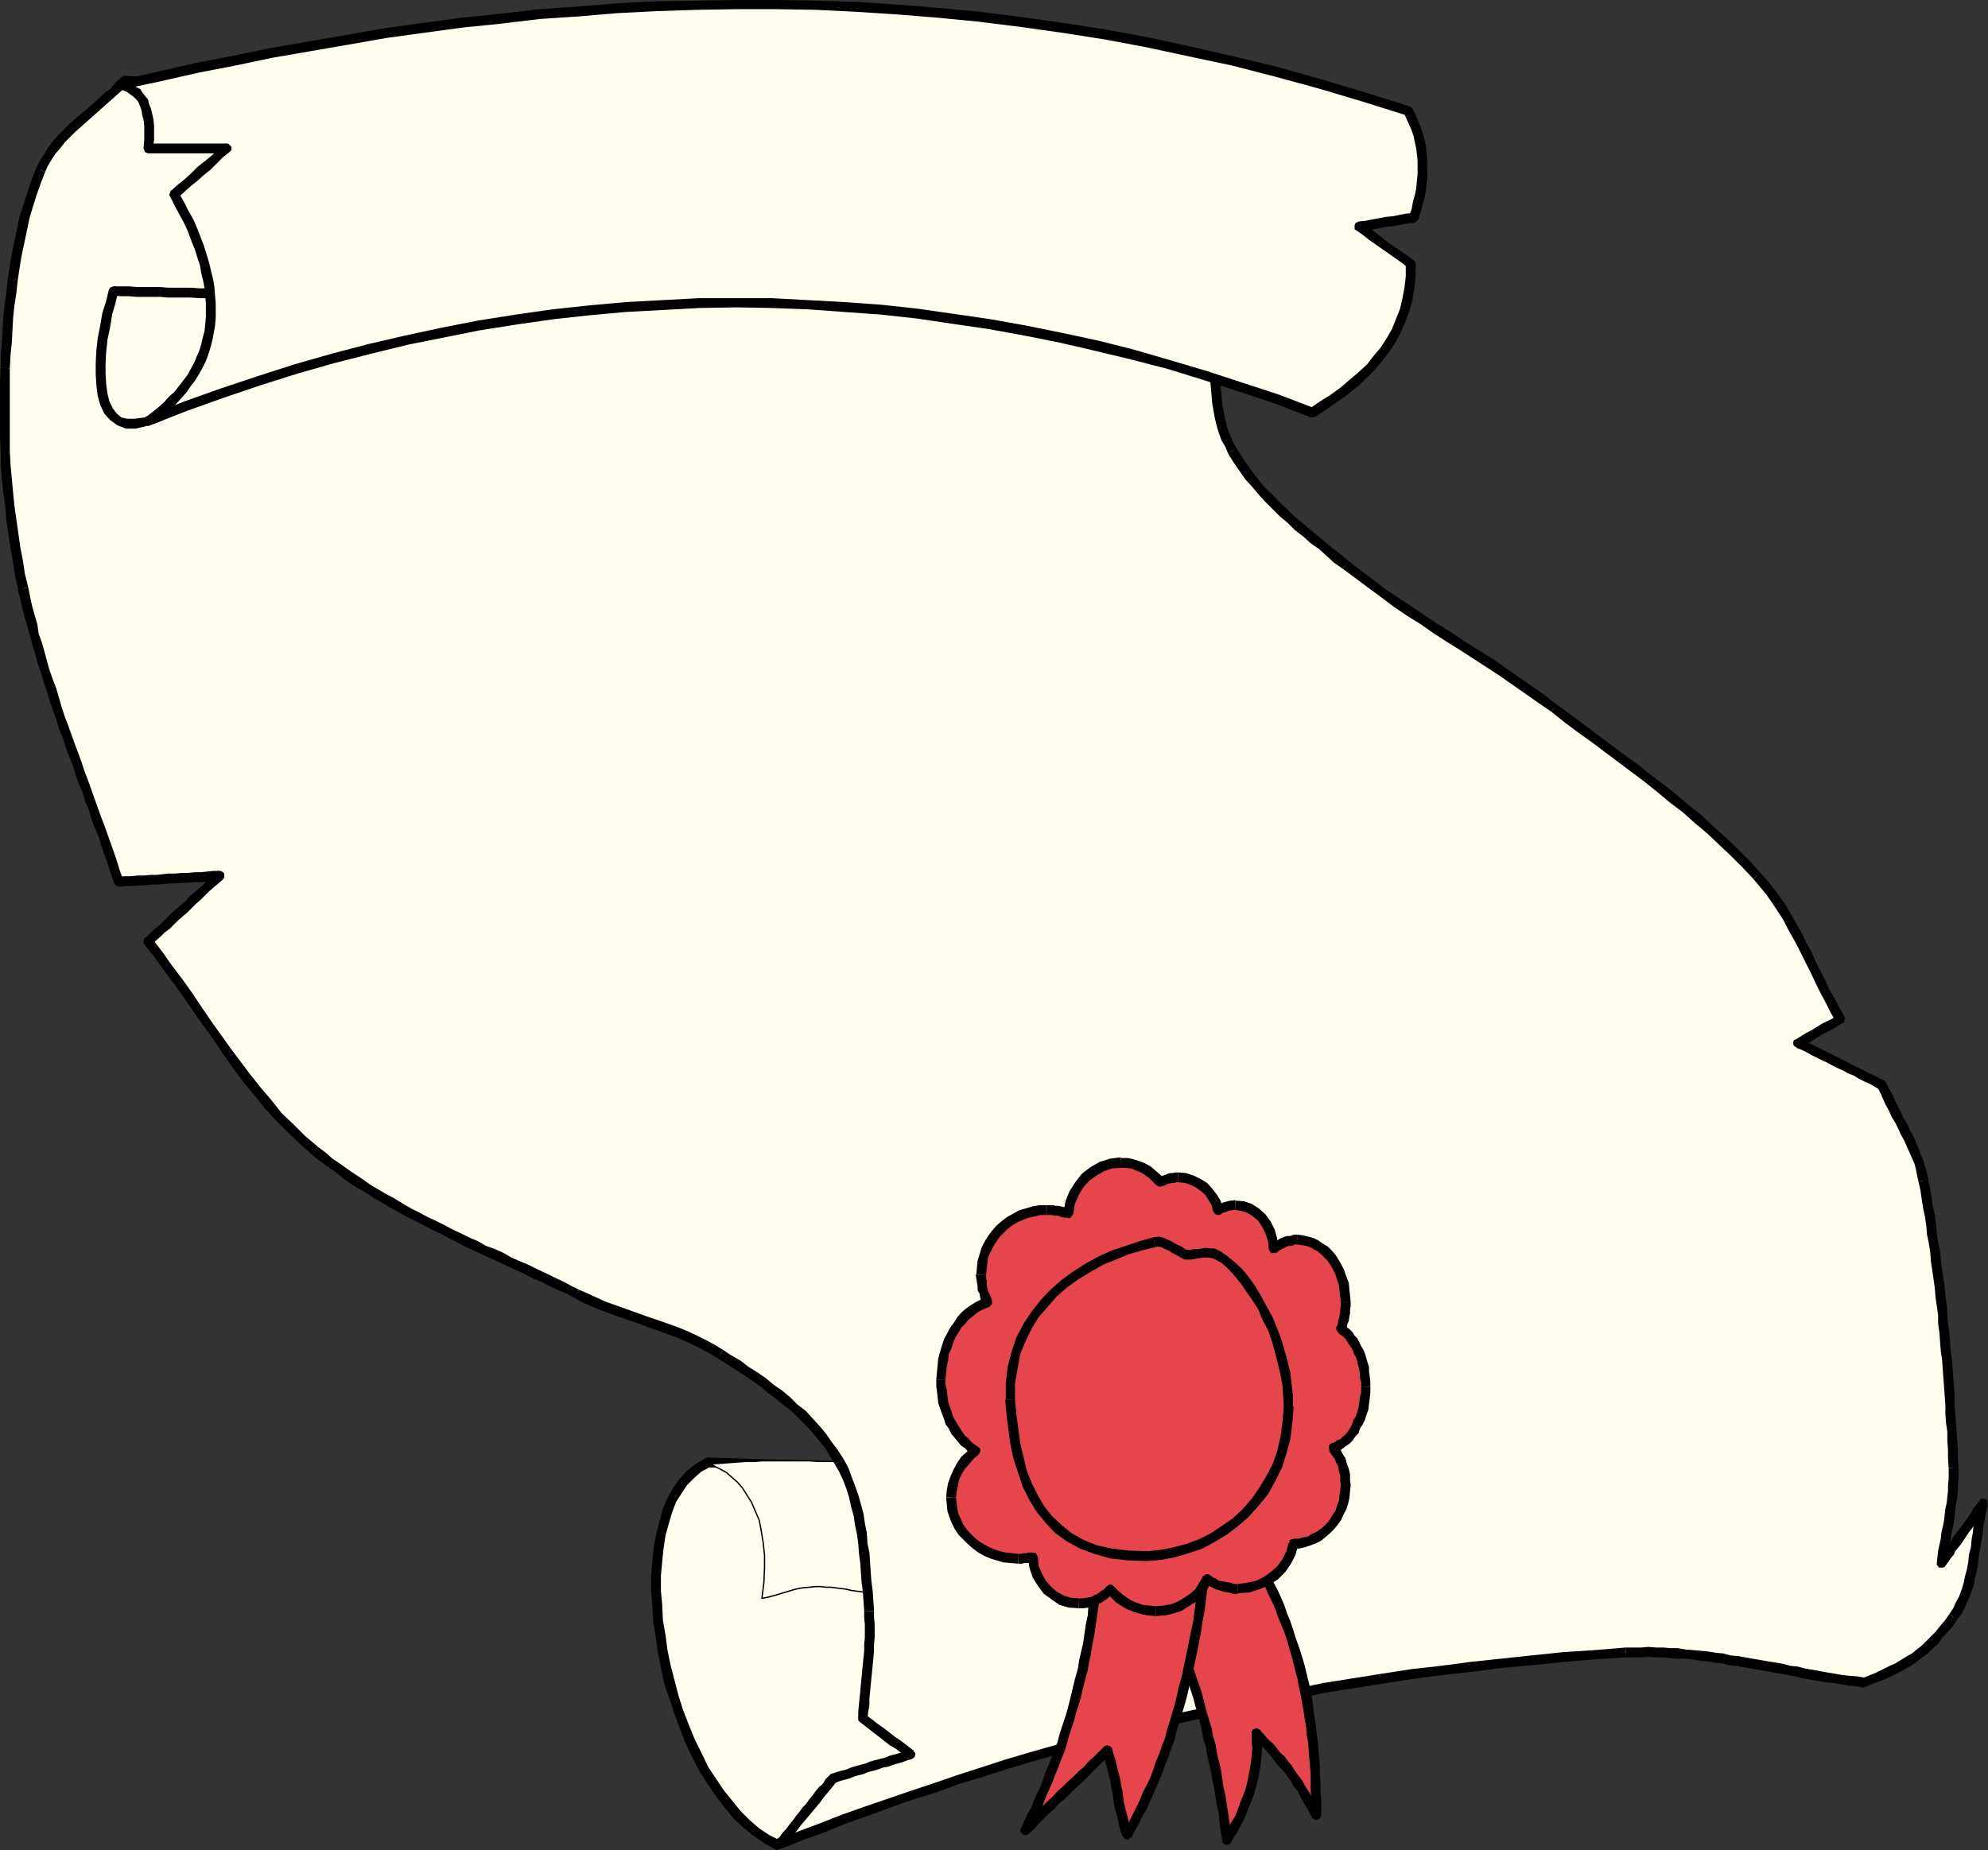 <?xml version="1.0" encoding="UTF-8" standalone="no"?>
<svg
   version="1.0"
   width="129.638mm"
   height="120.67mm"
   id="svg102"
   sodipodi:docname="Award 4.wmf"
   xmlns:inkscape="http://www.inkscape.org/namespaces/inkscape"
   xmlns:sodipodi="http://sodipodi.sourceforge.net/DTD/sodipodi-0.dtd"
   xmlns="http://www.w3.org/2000/svg"
   xmlns:svg="http://www.w3.org/2000/svg">
  <rect width="100%" height="100%" fill="#333333" stroke="none"/>
  <sodipodi:namedview
     id="namedview102"
     pagecolor="#ffffff"
     bordercolor="#000000"
     borderopacity="0.25"
     inkscape:showpageshadow="2"
     inkscape:pageopacity="0.0"
     inkscape:pagecheckerboard="0"
     inkscape:deskcolor="#d1d1d1"
     inkscape:document-units="mm" />
  <defs
     id="defs1">
    <pattern
       id="WMFhbasepattern"
       patternUnits="userSpaceOnUse"
       width="6"
       height="6"
       x="0"
       y="0" />
  </defs>
  <path
     style="fill:#fffdee;fill-opacity:1;fill-rule:evenodd;stroke:none"
     d="m 174.205,360.596 -3.878,2.746 -3.394,4.039 -2.424,5.008 -1.616,5.978 -0.97,6.624 -0.162,7.109 0.323,7.432 1.293,7.432 1.616,7.755 2.424,7.432 2.747,7.27 3.394,6.624 3.878,5.978 4.202,5.331 4.848,4.362 5.01,3.07 39.107,-20.679 -19.069,-72.539 -37.168,-0.969 v 0 z"
     id="path1" />
  <path
     style="fill:#000000;fill-opacity:1;fill-rule:evenodd;stroke:none"
     d="m 190.849,453.653 h 1.293 l -2.586,-1.292 -2.424,-1.616 -2.262,-1.939 -2.262,-2.262 -2.101,-2.585 -2.101,-2.585 -1.939,-2.908 -1.939,-2.908 -1.616,-3.393 -1.616,-3.231 -1.454,-3.554 -1.454,-3.716 -1.131,-3.554 -0.97,-3.716 -0.97,-3.716 -0.808,-3.877 -0.485,-3.716 -0.646,-3.716 -0.162,-3.716 -0.323,-3.554 v -3.716 l 0.323,-3.393 0.323,-3.231 0.485,-3.231 0.808,-2.908 0.808,-2.746 0.97,-2.585 1.454,-2.262 1.293,-1.939 1.778,-1.777 1.616,-1.454 2.101,-1.131 -0.97,-2.262 -2.424,1.454 -2.101,1.616 -1.778,1.939 -1.616,2.262 -1.454,2.585 -1.131,2.585 -0.808,3.07 -0.808,3.07 -0.646,3.231 -0.323,3.554 -0.323,3.554 v 3.716 l 0.323,3.716 0.162,3.716 0.646,3.877 0.485,3.716 0.808,4.039 0.808,3.877 1.293,3.716 1.293,3.877 1.293,3.554 1.454,3.716 1.616,3.393 1.778,3.393 1.939,3.07 2.101,3.07 2.101,2.746 2.262,2.746 2.424,2.262 2.424,1.939 2.747,1.939 2.747,1.454 0.97,-0.162 -0.97,0.162 0.323,0.162 0.485,-0.162 0.485,-0.323 0.162,-0.323 0.162,-0.485 v -0.323 l -0.323,-0.485 -0.323,-0.323 z"
     id="path2" />
  <path
     style="fill:#000000;fill-opacity:1;fill-rule:evenodd;stroke:none"
     d="m 229.472,434.589 0.646,-1.454 -39.269,20.518 1.293,2.1 39.107,-20.518 0.646,-1.454 -0.646,1.454 0.485,-0.323 0.162,-0.485 v -0.485 l -0.162,-0.323 -0.323,-0.323 -0.323,-0.162 -0.485,-0.162 -0.485,0.162 -0.646,1.454 z"
     id="path3" />
  <path
     style="fill:#000000;fill-opacity:1;fill-rule:evenodd;stroke:none"
     d="m 211.534,362.858 -1.131,-0.969 19.069,72.701 2.424,-0.808 -19.069,-72.539 -1.293,-0.808 1.293,0.808 -0.323,-0.485 -0.323,-0.323 h -0.485 -0.323 l -0.485,0.162 -0.323,0.323 -0.162,0.485 v 0.485 z"
     id="path4" />
  <path
     style="fill:#000000;fill-opacity:1;fill-rule:evenodd;stroke:none"
     d="m 174.851,361.727 h -0.485 l 37.168,1.131 v -2.423 l -37.168,-1.131 -0.485,0.162 0.485,-0.162 -0.97,0.485 -0.162,0.808 0.162,0.808 0.97,0.323 h 0.485 z"
     id="path5" />
  <path
     style="fill:#fffdee;fill-opacity:1;fill-rule:evenodd;stroke:none"
     d="m 211.211,360.273 h -2.424 -2.262 -2.424 -2.424 l -2.262,-0.162 h -2.262 -2.424 -2.101 -2.262 -2.262 l -2.262,0.162 h -2.101 l -2.262,0.162 -2.101,0.162 -2.101,0.162 -2.101,0.162 1.131,0.646 1.293,0.646 1.454,0.808 1.293,1.131 1.293,1.131 1.293,1.454 1.131,1.777 1.131,1.777 0.97,2.262 0.97,2.262 0.485,2.585 0.485,2.908 0.323,3.07 v 3.231 l -0.162,3.554 -0.485,3.877 1.616,-0.323 1.778,-0.485 1.616,-0.485 1.616,-0.485 1.616,-0.485 1.616,-0.323 1.778,-0.162 1.616,-0.162 h 1.293 l 1.293,0.162 h 1.293 l 1.131,0.162 1.293,0.162 1.293,0.162 1.293,0.323 1.293,0.162 1.293,0.162 1.293,0.323 1.293,0.323 1.293,0.162 1.293,0.162 1.293,0.323 1.293,0.162 1.293,0.162 -0.485,-4.524 -0.646,-4.524 -1.131,-4.2 -1.293,-4.2 -1.616,-4.039 -1.616,-4.039 -1.778,-4.039 z"
     id="path6" />
  <path
     style="fill:none;stroke:#000000;stroke-width:0.323px;stroke-linecap:round;stroke-linejoin:round;stroke-miterlimit:4;stroke-dasharray:none;stroke-opacity:1"
     d="m 211.211,360.273 h -2.424 -2.262 -2.424 -2.424 l -2.262,-0.162 h -2.262 -2.424 -2.101 -2.262 -2.262 l -2.262,0.162 h -2.101 l -2.262,0.162 -2.101,0.162 -2.101,0.162 -2.101,0.162 1.131,0.646 1.293,0.646 1.454,0.808 1.293,1.131 1.293,1.131 1.293,1.454 1.131,1.777 1.131,1.777 0.97,2.262 0.97,2.262 0.485,2.585 0.485,2.908 0.323,3.07 v 3.231 l -0.162,3.554 -0.485,3.877 1.616,-0.323 1.778,-0.485 1.616,-0.485 1.616,-0.485 1.616,-0.485 1.616,-0.323 1.778,-0.162 1.616,-0.162 h 1.293 l 1.293,0.162 h 1.293 l 1.131,0.162 1.293,0.162 1.293,0.162 1.293,0.323 1.293,0.162 1.293,0.162 1.293,0.323 1.293,0.323 1.293,0.162 1.293,0.162 1.293,0.323 1.293,0.162 1.293,0.162 -0.485,-4.524 -0.646,-4.524 -1.131,-4.2 -1.293,-4.2 -1.616,-4.039 -1.616,-4.039 -1.778,-4.039 -1.778,-4.2 v 0"
     id="path7" />
  <path
     style="fill:#fffdee;fill-opacity:1;fill-rule:evenodd;stroke:none"
     d="m 192.142,454.622 1.616,-2.1 1.616,-1.939 1.616,-2.1 1.778,-1.939 1.616,-2.1 1.616,-2.1 1.778,-1.939 1.616,-1.939 1.131,-0.485 1.131,-0.323 1.293,-0.323 1.131,-0.485 1.131,-0.323 1.131,-0.323 1.293,-0.485 1.131,-0.323 1.293,-0.323 1.131,-0.323 1.293,-0.323 1.131,-0.485 1.293,-0.323 1.131,-0.323 1.293,-0.485 1.131,-0.323 -1.454,-1.131 -1.454,-1.131 -1.454,-0.969 -1.616,-1.131 -1.454,-1.131 -1.454,-1.131 -1.293,-1.131 -1.616,-1.131 0.485,-6.624 0.646,-6.624 0.485,-6.624 v -6.624 l -0.485,-4.685 -0.323,-4.685 -0.485,-4.847 -0.646,-4.847 -0.808,-4.685 -1.131,-4.362 -1.454,-4.524 -2.101,-4.2 -1.293,-2.1 -1.454,-1.939 -1.454,-2.1 -1.616,-1.777 -1.616,-1.777 -1.778,-1.939 -1.778,-1.616 -1.939,-1.616 -1.939,-1.616 -1.939,-1.454 -2.101,-1.616 -2.101,-1.454 -2.101,-1.454 -1.939,-1.454 -2.101,-1.131 -2.101,-1.454 -2.101,-1.131 -2.101,-1.131 -2.101,-1.131 -2.101,-0.969 -2.262,-0.969 -2.262,-0.808 -2.262,-0.808 -2.262,-0.808 -2.262,-0.808 -2.262,-0.808 -2.262,-0.808 -2.424,-0.808 -2.101,-0.808 -2.262,-0.969 -2.101,-0.969 -2.262,-1.131 -1.939,-0.969 -2.101,-0.969 -2.101,-0.969 -2.101,-0.969 -2.101,-1.131 -2.101,-0.969 -2.101,-0.808 -2.101,-1.131 -1.939,-0.969 -2.101,-0.969 -2.101,-0.969 -2.101,-0.969 -2.262,-0.969 -1.939,-0.969 -2.101,-1.131 -2.101,-0.969 -2.101,-1.131 -2.101,-0.969 -1.939,-1.131 -2.101,-0.969 -1.939,-1.131 -2.101,-1.292 -1.939,-0.969 -2.101,-1.292 -1.939,-1.131 -1.778,-1.292 -2.101,-1.292 -1.778,-1.292 -1.778,-1.292 -1.939,-1.454 -1.778,-1.292 -1.939,-1.454 -2.909,-2.585 -3.07,-2.908 -2.909,-2.908 -2.586,-3.07 -2.586,-3.231 -2.747,-3.231 -2.424,-3.231 -2.424,-3.393 -2.424,-3.393 -2.424,-3.393 -2.424,-3.393 -2.262,-3.393 -2.424,-3.554 -2.424,-3.231 -2.424,-3.393 -2.586,-3.231 1.131,-1.131 1.131,-0.969 1.131,-0.969 0.97,-0.969 1.131,-1.131 1.131,-0.969 1.131,-0.969 1.131,-1.131 0.97,-0.808 1.131,-1.131 1.131,-0.969 1.131,-1.131 1.131,-0.969 0.97,-0.969 1.131,-0.969 1.131,-1.131 -1.454,0.162 h -1.616 l -1.616,0.162 h -1.454 l -1.616,0.162 -1.616,0.162 -1.454,0.162 h -1.616 l -1.616,0.162 h -1.454 l -1.616,0.162 H 35.552 33.936 l -1.616,0.162 -1.616,0.162 -1.454,0.162 -1.454,-4.524 -1.616,-4.685 -1.616,-4.362 -1.454,-4.524 -1.616,-4.362 -1.778,-4.685 -1.616,-4.362 -1.454,-4.524 -1.616,-4.362 -1.616,-4.524 -1.454,-4.524 -1.454,-4.524 -1.293,-4.524 -1.293,-4.685 -1.131,-4.524 -1.131,-4.685 -1.293,-6.785 -1.131,-6.624 -0.808,-6.785 -0.646,-6.785 -0.485,-6.947 -0.162,-6.785 V 97.419 L 1.293,90.634 1.616,84.494 2.101,78.194 2.747,71.893 3.555,65.915 l 1.131,-6.301 1.454,-5.978 1.778,-5.978 2.101,-5.655 0.808,-1.777 0.97,-1.454 0.97,-1.616 1.131,-1.454 1.293,-1.454 1.293,-1.292 1.293,-1.292 1.454,-1.454 1.454,-1.292 1.454,-1.131 1.616,-1.454 1.293,-1.131 1.454,-1.454 1.454,-1.131 1.454,-1.292 1.293,-1.454 8.403,0.323 8.726,0.485 8.403,0.323 8.565,0.323 8.565,0.485 8.565,0.323 8.565,0.323 8.403,0.323 8.565,0.485 8.565,0.323 8.565,0.323 8.403,0.485 8.726,0.323 8.403,0.323 8.565,0.485 8.565,0.323 8.403,0.323 8.565,0.323 8.565,0.485 8.565,0.323 8.403,0.323 8.565,0.323 8.726,0.485 8.403,0.323 8.565,0.323 8.565,0.485 8.403,0.323 8.726,0.323 8.403,0.323 8.565,0.485 8.565,0.323 8.565,0.323 -0.646,6.462 -0.646,6.462 -0.808,6.462 -0.646,6.462 -0.646,6.462 -0.485,6.301 -0.485,6.462 -0.162,6.462 v 3.554 3.716 l 0.323,3.716 0.162,3.554 0.646,3.554 0.646,3.393 1.131,3.393 1.616,3.07 1.293,2.1 1.293,2.1 1.454,1.939 1.616,1.939 1.616,1.939 1.616,1.777 1.778,1.777 1.778,1.616 1.939,1.777 1.778,1.616 1.939,1.616 1.939,1.616 1.939,1.616 1.939,1.616 1.939,1.454 1.939,1.616 3.232,2.423 3.07,2.262 3.07,2.423 3.232,2.262 3.07,1.939 3.394,2.262 3.232,2.1 3.232,2.262 3.394,2.1 3.232,2.1 3.232,2.1 3.394,2.1 3.07,2.262 3.232,2.262 3.232,2.1 3.07,2.423 3.232,2.423 3.232,2.423 3.394,2.423 3.232,2.423 3.232,2.423 3.232,2.423 3.394,2.585 3.07,2.423 3.232,2.585 3.232,2.585 3.07,2.585 2.909,2.585 3.07,2.746 2.909,2.746 2.909,2.908 2.747,2.908 1.616,1.939 1.616,2.1 1.454,1.939 1.293,2.1 1.454,2.262 1.293,2.262 1.131,2.262 1.293,2.1 1.131,2.423 1.131,2.262 1.131,2.423 1.131,2.262 1.131,2.423 1.131,2.1 1.293,2.262 1.293,2.262 -1.293,0.808 -1.293,0.646 -1.293,0.808 -1.293,0.646 -1.293,0.808 -1.293,0.808 -1.293,0.646 -1.293,0.808 1.293,0.646 1.293,0.646 1.293,0.646 1.293,0.646 1.293,0.485 1.293,0.646 1.293,0.646 1.293,0.808 1.131,0.646 1.454,0.646 1.131,0.485 1.293,0.808 1.454,0.485 1.131,0.808 1.454,0.485 1.131,0.646 1.454,3.07 1.454,2.746 1.454,3.07 1.454,2.908 1.454,2.908 1.131,2.908 1.131,3.07 0.808,3.07 1.454,8.724 1.293,8.724 1.131,8.724 0.97,8.886 0.97,9.047 0.485,8.886 0.646,8.724 0.485,8.886 v 2.908 l -0.323,3.07 -0.323,2.908 -0.485,3.07 -0.485,2.908 -0.485,2.908 -0.485,2.908 -0.485,2.908 1.454,-1.777 1.131,-1.777 1.293,-1.939 1.131,-1.777 1.454,-1.939 1.293,-1.777 1.293,-1.777 1.131,-1.939 -0.646,3.554 -0.646,3.554 -0.485,3.877 -0.646,3.554 -0.646,3.716 -0.97,3.393 -1.293,3.393 -1.778,2.908 -1.293,1.616 -1.131,1.454 -1.293,1.454 -1.131,1.292 -1.293,1.131 -1.131,1.131 -1.293,0.969 -1.131,0.969 -1.454,0.969 -1.293,0.808 -1.454,0.808 -1.454,0.646 -1.616,0.808 -1.616,0.646 -1.778,0.808 -1.778,0.646 -1.778,-0.162 -1.939,-0.323 -1.778,-0.162 -1.778,-0.323 -1.939,-0.323 -1.778,-0.323 -1.939,-0.162 -1.778,-0.485 -1.778,-0.323 -1.939,-0.323 -1.778,-0.323 -1.778,-0.323 -1.939,-0.485 -1.778,-0.162 -1.939,-0.485 -1.778,-0.162 -1.778,-0.323 -1.939,-0.323 -1.778,-0.323 -1.778,-0.323 -1.939,-0.162 -1.778,-0.162 -1.778,-0.323 -1.939,-0.162 -1.778,-0.162 -1.778,-0.162 h -1.939 l -1.778,-0.162 h -1.778 -1.778 -1.939 l -1.778,0.162 -7.918,0.485 -7.595,0.646 -7.595,0.646 -7.595,0.808 -7.434,0.808 -7.434,0.969 -7.272,0.969 -7.272,1.131 -7.11,0.969 -7.11,1.292 -6.949,1.292 -6.949,1.292 -6.787,1.454 -6.787,1.454 -6.626,1.454 -6.626,1.616 -6.464,1.616 -6.464,1.616 -6.302,1.777 -6.302,1.616 -5.979,1.777 -6.141,1.777 -5.979,1.939 -5.979,1.939 -5.656,1.777 -5.818,2.1 -5.656,1.777 -5.494,2.1 -5.494,1.939 -5.333,2.1 -5.333,1.939 -5.171,2.1 z"
     id="path8" />
  <path
     style="fill:#000000;fill-opacity:1;fill-rule:evenodd;stroke:none"
     d="m 204.909,437.335 -0.485,0.323 -0.97,0.969 -0.646,1.131 -0.97,0.808 -0.808,0.969 -0.808,1.131 -0.808,0.969 -0.808,1.131 -0.808,0.808 -0.808,1.131 -0.808,0.969 -0.808,1.131 -0.808,0.969 -0.808,1.131 -0.808,0.808 -0.808,1.131 -0.97,0.969 1.939,1.616 0.808,-1.131 0.808,-0.969 0.808,-0.969 0.808,-0.969 0.808,-1.131 0.808,-0.969 0.808,-0.969 0.97,-1.131 0.808,-0.969 0.808,-0.969 0.808,-0.969 0.808,-1.131 0.808,-0.969 0.808,-0.969 0.808,-0.969 0.808,-1.131 -0.485,0.485 0.485,-0.485 0.323,-0.323 v -0.646 l -0.162,-0.323 -0.323,-0.323 -0.323,-0.162 -0.485,-0.162 -0.485,0.162 -0.323,0.323 z"
     id="path9" />
  <path
     style="fill:#000000;fill-opacity:1;fill-rule:evenodd;stroke:none"
     d="m 223.654,433.458 0.485,-2.1 -1.131,0.323 -1.293,0.485 -1.131,0.323 -1.293,0.323 -1.131,0.485 -1.293,0.323 -1.293,0.323 -1.131,0.323 -1.131,0.485 -1.293,0.323 -1.131,0.323 -1.131,0.323 -1.131,0.485 -1.293,0.323 -1.131,0.323 -1.293,0.485 0.808,2.262 1.131,-0.485 1.131,-0.323 1.293,-0.323 1.131,-0.485 1.131,-0.323 1.293,-0.323 1.131,-0.485 1.293,-0.323 1.131,-0.323 1.293,-0.485 1.131,-0.162 1.293,-0.485 1.131,-0.323 1.131,-0.323 1.293,-0.485 1.131,-0.323 0.323,-2.1 -0.323,2.1 0.485,-0.323 0.162,-0.323 0.162,-0.323 v -0.485 l -0.323,-0.323 -0.162,-0.323 -0.485,-0.162 h -0.485 l -0.323,2.1 v 0 z"
     id="path10" />
  <path
     style="fill:#000000;fill-opacity:1;fill-rule:evenodd;stroke:none"
     d="m 211.534,423.603 0.485,0.969 1.454,1.131 1.454,1.131 1.454,1.131 1.454,1.131 1.454,1.131 1.616,0.969 1.454,1.131 1.454,1.131 1.293,-1.939 -1.454,-1.131 -1.454,-1.131 -1.454,-0.969 -1.454,-1.131 -1.454,-1.131 -1.616,-1.131 -1.454,-1.131 -1.293,-0.969 0.323,0.969 -0.323,-0.969 -0.485,-0.323 h -0.485 l -0.485,0.162 -0.162,0.162 -0.323,0.485 v 0.485 0.323 l 0.485,0.485 -0.485,-0.969 z"
     id="path11" />
  <path
     style="fill:#000000;fill-opacity:1;fill-rule:evenodd;stroke:none"
     d="m 212.989,397.269 v 1.616 l 0.162,1.454 v 1.777 1.616 l -0.162,1.616 v 1.616 l -0.162,1.616 -0.162,1.616 -0.162,1.616 -0.162,1.777 -0.162,1.616 -0.162,1.777 -0.162,1.616 -0.162,1.616 -0.162,1.777 v 1.616 l 2.262,0.162 0.162,-1.616 0.323,-1.777 v -1.616 l 0.162,-1.616 0.162,-1.777 0.162,-1.616 0.162,-1.616 0.162,-1.616 0.162,-1.616 0.162,-1.777 v -1.616 l 0.162,-1.777 v -1.616 -1.777 l -0.162,-1.616 v -1.616 z"
     id="path12" />
  <path
     style="fill:#000000;fill-opacity:1;fill-rule:evenodd;stroke:none"
     d="m 205.717,360.919 1.131,1.939 0.97,2.1 0.808,2.1 0.646,2.1 0.485,2.262 0.646,2.262 0.323,2.262 0.485,2.262 0.323,2.423 0.162,2.262 0.323,2.423 0.162,2.423 0.162,2.262 0.323,2.423 0.162,2.423 0.162,2.423 2.424,-0.162 -0.162,-2.423 -0.162,-2.423 -0.323,-2.423 -0.162,-2.262 -0.162,-2.423 -0.162,-2.423 -0.485,-2.262 -0.162,-2.585 -0.485,-2.423 -0.323,-2.262 -0.646,-2.423 -0.646,-2.262 -0.808,-2.262 -0.808,-2.1 -0.808,-2.262 -1.131,-2.1 -2.262,1.131 z"
     id="path13" />
  <path
     style="fill:#000000;fill-opacity:1;fill-rule:evenodd;stroke:none"
     d="m 176.952,334.908 2.101,1.292 1.939,1.292 2.101,1.292 2.101,1.454 2.101,1.454 1.939,1.616 1.939,1.454 1.939,1.616 1.939,1.454 1.778,1.777 1.778,1.777 1.616,1.777 1.454,1.777 1.616,1.939 1.293,2.1 1.131,1.939 2.262,-1.131 -1.454,-2.262 -1.454,-1.939 -1.454,-2.1 -1.616,-1.939 -1.778,-1.939 -1.616,-1.777 -2.101,-1.616 -1.778,-1.777 -1.939,-1.616 -2.101,-1.454 -1.939,-1.616 -2.101,-1.454 -2.101,-1.292 -2.101,-1.616 -2.262,-1.292 -1.939,-1.292 -1.293,2.1 z"
     id="path14" />
  <path
     style="fill:#000000;fill-opacity:1;fill-rule:evenodd;stroke:none"
     d="m 141.723,320.045 2.101,1.131 2.262,0.969 2.262,0.969 2.262,0.808 2.262,0.808 2.262,0.808 2.424,0.808 2.101,0.808 2.262,0.808 2.262,0.808 2.262,0.808 2.262,0.969 2.101,0.969 1.939,0.969 2.101,1.131 2.101,1.292 1.293,-2.1 -2.101,-1.292 -2.101,-1.131 -2.262,-1.131 -2.101,-0.969 -2.262,-0.969 -2.262,-0.808 -2.262,-0.808 -2.424,-0.808 -2.262,-0.808 -2.262,-0.808 -2.262,-0.808 -2.262,-0.808 -2.262,-0.808 -2.101,-0.969 -2.101,-0.969 -2.262,-0.969 -0.97,2.1 z"
     id="path15" />
  <path
     style="fill:#000000;fill-opacity:1;fill-rule:evenodd;stroke:none"
     d="m 76.922,284.664 1.778,1.454 1.778,1.292 2.101,1.454 1.778,1.454 1.778,1.292 2.101,1.292 1.939,1.131 1.939,1.292 1.939,1.131 1.939,1.131 2.101,1.131 1.939,1.131 2.262,1.131 1.939,0.969 2.101,1.131 2.101,0.969 2.101,1.131 1.939,0.969 2.101,1.131 2.101,0.969 2.101,0.969 2.101,0.969 2.101,0.969 2.101,0.969 2.101,0.969 2.101,0.969 2.101,1.131 2.101,0.808 2.101,1.131 2.101,0.969 1.939,0.808 2.101,1.131 0.97,-2.1 -1.939,-0.969 -2.101,-1.131 -2.101,-0.969 -1.939,-0.969 -2.101,-0.969 -2.262,-1.131 -1.939,-0.808 -2.262,-0.969 -1.939,-1.131 -2.101,-0.969 -2.262,-0.808 -1.939,-1.131 -2.262,-0.969 -1.939,-0.969 -2.101,-0.969 -2.101,-1.131 -1.939,-0.969 -2.101,-0.969 -2.101,-1.131 -1.939,-0.969 -1.939,-1.131 -2.101,-1.292 -2.101,-1.131 -1.939,-1.131 -1.939,-1.131 -1.778,-1.292 -1.939,-1.292 -1.939,-1.292 -1.778,-1.292 -1.939,-1.292 -1.616,-1.454 -1.939,-1.454 -1.454,1.939 z"
     id="path16" />
  <path
     style="fill:#000000;fill-opacity:1;fill-rule:evenodd;stroke:none"
     d="m 35.714,231.35 -0.162,1.454 2.586,3.231 2.424,3.393 2.424,3.231 2.424,3.393 2.424,3.554 2.424,3.393 2.424,3.393 2.262,3.393 2.424,3.393 2.424,3.393 2.747,3.231 2.586,3.231 2.747,3.07 2.909,2.908 3.07,2.908 3.07,2.746 1.454,-1.939 -3.07,-2.585 -2.909,-2.908 -2.909,-2.746 -2.424,-3.07 -2.747,-3.231 -2.586,-3.231 -2.424,-3.231 -2.424,-3.231 -2.424,-3.393 -2.424,-3.393 -2.424,-3.554 -2.262,-3.393 -2.424,-3.393 -2.586,-3.393 -2.262,-3.231 -2.586,-3.393 -0.162,1.616 0.162,-1.616 -0.485,-0.323 -0.485,-0.162 -0.323,0.162 -0.485,0.162 -0.162,0.323 -0.162,0.485 v 0.485 l 0.162,0.323 z"
     id="path17" />
  <path
     style="fill:#000000;fill-opacity:1;fill-rule:evenodd;stroke:none"
     d="m 54.298,216.971 -0.97,-1.939 -1.131,0.969 -1.131,0.969 -0.97,1.131 -1.131,0.969 -1.131,0.969 -1.131,0.969 -0.97,1.131 -1.131,0.969 -1.131,0.969 -1.131,0.969 -1.131,1.131 -1.131,1.131 -0.97,0.969 -1.131,0.808 -1.131,1.131 -1.131,1.131 1.616,1.616 0.97,-0.969 1.293,-1.131 0.97,-0.969 1.293,-0.969 0.97,-0.969 1.131,-1.131 1.131,-0.969 1.131,-0.969 0.97,-0.969 1.131,-1.131 1.131,-0.969 0.97,-0.969 1.131,-1.131 1.131,-0.969 1.131,-0.969 1.131,-0.969 -0.97,-2.1 0.97,2.1 0.323,-0.485 v -0.485 -0.485 l -0.323,-0.323 -0.485,-0.323 h -0.323 -0.485 l -0.323,0.323 z"
     id="path18" />
  <path
     style="fill:#000000;fill-opacity:1;fill-rule:evenodd;stroke:none"
     d="m 28.118,217.618 1.131,0.969 1.616,-0.162 h 1.616 l 1.616,-0.162 h 1.454 l 1.616,-0.162 h 1.454 l 1.454,-0.162 1.616,-0.162 h 1.616 l 1.616,-0.162 h 1.454 l 1.616,-0.162 h 1.616 l 1.454,-0.162 1.616,-0.162 1.616,-0.162 -0.323,-2.262 H 52.52 l -1.616,0.162 -1.454,0.162 h -1.616 l -1.454,0.162 h -1.616 l -1.616,0.162 h -1.616 l -1.454,0.162 -1.616,0.162 h -1.454 l -1.616,0.162 h -1.454 l -1.616,0.162 h -1.616 l -1.616,0.162 1.293,0.808 -1.293,-0.808 -0.808,0.485 -0.162,0.808 0.323,0.808 0.808,0.323 z"
     id="path19" />
  <path
     style="fill:#000000;fill-opacity:1;fill-rule:evenodd;stroke:none"
     d="m 4.363,145.24 0.646,2.423 0.485,2.262 0.646,2.423 0.646,2.262 0.646,2.262 0.646,2.423 0.646,2.1 0.646,2.423 0.808,2.262 0.646,2.262 0.808,2.262 0.646,2.262 0.808,2.262 0.808,2.262 0.646,2.262 0.97,2.262 0.646,2.262 0.808,2.1 0.97,2.262 0.646,2.262 0.808,2.423 0.97,2.1 0.646,2.262 0.97,2.262 0.646,2.262 0.808,2.1 0.97,2.262 0.646,2.262 0.808,2.262 0.808,2.262 0.646,2.1 0.808,2.262 2.262,-0.646 -0.808,-2.262 -0.646,-2.1 -0.808,-2.423 -0.808,-2.262 -0.808,-2.262 -0.808,-2.262 -0.808,-2.1 -0.808,-2.262 -0.808,-2.262 -0.808,-2.262 -0.808,-2.262 -0.808,-2.1 -0.808,-2.423 -0.808,-2.262 -0.808,-2.1 -0.808,-2.262 -0.808,-2.262 -0.808,-2.1 -0.808,-2.423 -0.646,-2.262 -0.646,-2.262 -0.808,-2.1 -0.808,-2.262 -0.646,-2.262 -0.646,-2.423 -0.646,-2.262 -0.808,-2.262 -0.323,-2.262 -0.646,-2.262 -0.646,-2.262 -0.485,-2.262 -0.485,-2.423 -2.424,0.646 v 0 z"
     id="path20" />
  <path
     style="fill:#000000;fill-opacity:1;fill-rule:evenodd;stroke:none"
     d="M 0.162,90.472 0,94.026 v 3.393 3.393 3.554 3.393 l 0.162,3.393 v 3.554 l 0.323,3.393 0.323,3.393 0.485,3.393 0.323,3.554 0.485,3.393 0.485,3.393 0.646,3.393 0.485,3.393 0.808,3.393 2.424,-0.646 -0.808,-3.231 -0.485,-3.231 -0.646,-3.393 -0.485,-3.393 -0.485,-3.393 -0.485,-3.393 -0.323,-3.231 -0.323,-3.554 -0.323,-3.393 -0.162,-3.393 v -3.393 -3.393 -3.554 -3.393 -3.393 -3.231 L 0.162,90.634 v 0 z"
     id="path21" />
  <path
     style="fill:#000000;fill-opacity:1;fill-rule:evenodd;stroke:none"
     d="M 8.888,41.52 7.757,44.428 6.787,47.336 5.818,50.406 4.848,53.314 4.202,56.383 3.555,59.453 2.909,62.523 2.424,65.592 1.939,68.662 1.616,71.731 1.131,75.124 0.808,78.194 0.646,81.263 0.485,84.333 0.162,87.402 v 3.231 L 2.424,90.795 2.586,87.564 2.909,84.494 3.07,81.425 3.232,78.355 3.555,75.286 4.04,72.216 4.363,69.146 4.848,65.915 5.333,63.007 l 0.646,-3.07 0.646,-3.07 0.646,-3.07 0.808,-2.746 0.97,-3.07 0.97,-2.746 1.131,-2.908 z"
     id="path22" />
  <path
     style="fill:#000000;fill-opacity:1;fill-rule:evenodd;stroke:none"
     d="m 30.704,18.579 -0.808,0.485 -1.454,1.292 -1.131,1.454 -1.616,1.131 -1.293,1.292 -1.454,1.292 -1.454,1.292 -1.616,1.292 -1.454,1.292 -1.454,1.292 -1.293,1.292 -1.454,1.454 -1.293,1.454 -1.131,1.616 -0.97,1.616 -0.97,1.454 -0.97,1.939 2.262,0.808 0.646,-1.454 0.97,-1.616 0.97,-1.454 1.131,-1.292 1.131,-1.454 1.293,-1.292 1.293,-1.292 1.454,-1.292 1.454,-1.292 1.454,-1.292 1.454,-1.292 1.454,-1.292 1.454,-1.292 1.454,-1.292 1.454,-1.292 1.293,-1.292 -0.808,0.323 0.808,-0.323 0.323,-0.485 v -0.485 -0.323 l -0.323,-0.485 -0.323,-0.323 h -0.485 -0.485 l -0.323,0.323 0.808,-0.323 v 0 z"
     id="path23" />
  <path
     style="fill:#000000;fill-opacity:1;fill-rule:evenodd;stroke:none"
     d="m 304.939,31.827 -1.131,-1.454 -8.565,-0.323 -8.565,-0.323 -8.403,-0.323 -8.565,-0.485 -8.565,-0.323 -8.565,-0.323 -8.565,-0.485 -8.565,-0.162 -8.403,-0.485 -8.565,-0.323 -8.565,-0.485 -8.403,-0.323 -8.565,-0.162 -8.565,-0.485 -8.565,-0.323 -8.403,-0.485 -8.726,-0.323 -8.403,-0.485 -8.565,-0.162 -8.565,-0.485 -8.565,-0.323 -8.403,-0.323 -8.565,-0.485 -8.565,-0.323 -8.403,-0.323 -8.726,-0.323 -8.403,-0.485 -8.726,-0.323 -8.403,-0.485 -8.565,-0.162 -8.565,-0.485 -8.565,-0.323 v 2.423 l 8.403,0.323 8.565,0.485 8.565,0.162 8.403,0.485 8.726,0.323 8.403,0.485 8.565,0.323 8.565,0.323 8.565,0.323 8.565,0.323 8.403,0.485 8.565,0.323 8.565,0.485 8.565,0.162 8.403,0.485 8.726,0.323 8.403,0.323 8.565,0.485 8.403,0.323 8.565,0.323 8.565,0.323 8.565,0.485 8.565,0.323 8.403,0.485 8.565,0.162 8.565,0.485 8.565,0.323 8.565,0.323 8.565,0.485 8.403,0.323 8.726,0.323 8.403,0.485 -1.131,-1.292 1.131,1.292 0.808,-0.485 0.485,-0.646 -0.323,-0.969 -0.808,-0.485 z"
     id="path24" />
  <path
     style="fill:#000000;fill-opacity:1;fill-rule:evenodd;stroke:none"
     d="M 300.576,83.202 V 79.971 76.901 l 0.323,-3.393 0.162,-3.07 0.162,-3.231 0.323,-3.231 0.323,-3.231 0.323,-3.231 0.323,-3.231 0.323,-3.07 0.485,-3.231 0.323,-3.393 0.323,-3.231 0.485,-3.231 0.162,-3.07 0.323,-3.231 -2.424,-0.162 -0.323,3.07 -0.162,3.231 -0.485,3.231 -0.323,3.393 -0.323,3.07 -0.485,3.231 -0.323,3.231 -0.323,3.231 -0.323,3.231 -0.162,3.231 -0.485,3.231 -0.162,3.231 -0.162,3.231 -0.323,3.231 v 3.231 3.231 h 2.424 z"
     id="path25" />
  <path
     style="fill:#000000;fill-opacity:1;fill-rule:evenodd;stroke:none"
     d="m 304.777,110.505 -0.808,-1.292 -0.646,-1.616 -0.646,-1.616 -0.485,-1.616 -0.323,-1.454 -0.323,-1.777 -0.323,-1.777 -0.162,-1.777 -0.162,-1.777 -0.162,-1.777 -0.162,-1.939 v -1.616 -1.939 -1.777 -1.777 -1.777 h -2.424 v 1.777 1.777 1.777 1.939 1.939 l 0.162,1.777 0.162,1.777 0.162,1.939 0.162,1.777 0.323,1.777 0.323,1.777 0.485,1.939 0.485,1.616 0.646,1.777 0.97,1.616 0.646,1.616 z"
     id="path26" />
  <path
     style="fill:#000000;fill-opacity:1;fill-rule:evenodd;stroke:none"
     d="m 332.411,138.293 -1.939,-1.616 -1.939,-1.454 -1.939,-1.616 -1.939,-1.616 -1.939,-1.616 -1.939,-1.616 -1.778,-1.454 -1.778,-1.777 -1.939,-1.777 -1.616,-1.777 -1.778,-1.616 -1.616,-1.939 -1.454,-1.939 -1.454,-1.939 -1.293,-1.939 -1.293,-2.1 -2.101,1.292 1.293,2.1 1.454,2.1 1.454,2.1 1.616,1.777 1.778,2.1 1.616,1.777 1.778,1.777 1.778,1.777 1.939,1.616 1.778,1.777 2.101,1.616 1.778,1.616 2.101,1.454 1.939,1.777 1.778,1.616 2.101,1.454 z"
     id="path27" />
  <path
     style="fill:#000000;fill-opacity:1;fill-rule:evenodd;stroke:none"
     d="m 383.638,173.674 -3.07,-2.423 -3.232,-2.262 -3.07,-2.1 -3.232,-2.262 -3.232,-2.262 -3.394,-2.1 -3.394,-2.1 -3.07,-2.1 -3.394,-2.1 -3.232,-2.1 -3.232,-2.262 -3.232,-2.1 -3.232,-2.1 -3.07,-2.423 -3.07,-2.262 -3.07,-2.423 -1.454,1.939 3.07,2.262 3.232,2.423 3.07,2.262 3.232,2.423 3.07,2.1 3.394,2.1 3.232,2.262 3.232,2.1 3.394,2.1 3.232,2.1 3.232,2.1 3.232,2.1 3.232,2.262 3.232,2.262 3.232,2.262 3.07,2.1 z"
     id="path28" />
  <path
     style="fill:#000000;fill-opacity:1;fill-rule:evenodd;stroke:none"
     d="m 433.896,215.194 -2.747,-3.07 -2.909,-2.908 -2.909,-2.746 -3.07,-2.746 -2.909,-2.746 -3.232,-2.585 -3.07,-2.585 -3.232,-2.585 -3.232,-2.423 -3.232,-2.585 -3.394,-2.423 -3.232,-2.423 -3.232,-2.423 -3.232,-2.423 -3.232,-2.423 -3.394,-2.423 -1.293,1.777 3.232,2.585 3.232,2.423 3.394,2.423 3.232,2.423 3.232,2.423 3.232,2.423 3.232,2.423 3.232,2.585 3.07,2.585 3.232,2.423 3.07,2.746 2.909,2.423 3.07,2.908 2.909,2.746 2.747,2.746 2.747,2.908 z"
     id="path29" />
  <path
     style="fill:#000000;fill-opacity:1;fill-rule:evenodd;stroke:none"
     d="m 454.095,252.191 0.485,-1.616 -1.293,-2.262 -1.131,-2.262 -1.293,-2.1 -0.97,-2.262 -1.293,-2.423 -1.131,-2.262 -0.97,-2.262 -1.293,-2.262 -1.131,-2.423 -1.293,-2.262 -1.293,-2.262 -1.293,-2.262 -1.454,-2.1 -1.454,-1.939 -1.778,-2.262 -1.616,-1.777 -1.778,1.454 1.616,1.939 1.616,1.939 1.454,2.1 1.293,1.939 1.454,2.262 1.131,2.262 1.293,2.262 1.131,2.1 1.131,2.262 1.131,2.262 1.131,2.262 1.131,2.423 1.131,2.262 1.293,2.423 1.131,2.262 1.293,2.262 0.485,-1.616 -0.485,1.616 0.323,0.323 0.485,0.162 h 0.485 l 0.323,-0.162 0.485,-0.162 v -0.485 l 0.162,-0.323 -0.162,-0.646 z"
     id="path30" />
  <path
     style="fill:#000000;fill-opacity:1;fill-rule:evenodd;stroke:none"
     d="m 443.753,256.068 0.162,2.1 1.293,-0.808 1.293,-0.646 1.131,-0.808 1.293,-0.808 1.293,-0.646 1.293,-0.646 1.293,-0.808 1.293,-0.808 -1.131,-1.939 -1.293,0.808 -1.293,0.646 -1.293,0.646 -1.293,0.808 -1.293,0.808 -1.293,0.646 -1.293,0.808 -1.293,0.808 0.162,2.1 -0.162,-2.1 -0.485,0.162 -0.162,0.485 v 0.485 l 0.162,0.485 0.323,0.162 0.485,0.323 h 0.323 l 0.646,-0.162 z"
     id="path31" />
  <path
     style="fill:#000000;fill-opacity:1;fill-rule:evenodd;stroke:none"
     d="m 464.923,267.054 -0.485,-0.646 -1.293,-0.646 -1.293,-0.646 -1.454,-0.646 -1.131,-0.646 -1.293,-0.646 -1.454,-0.646 -1.131,-0.646 -1.293,-0.646 -1.293,-0.646 -1.293,-0.646 -1.293,-0.646 -1.293,-0.646 -1.293,-0.646 -1.293,-0.646 -1.293,-0.646 -1.293,-0.646 -0.97,2.262 1.293,0.485 1.293,0.646 1.131,0.646 1.293,0.646 1.293,0.646 1.454,0.646 1.131,0.646 1.293,0.646 1.454,0.646 1.131,0.646 1.293,0.485 1.293,0.808 1.293,0.646 1.454,0.646 1.131,0.646 1.293,0.808 -0.646,-0.808 0.646,0.646 0.485,0.162 h 0.485 l 0.323,-0.323 0.323,-0.323 v -0.485 -0.323 l -0.162,-0.485 -0.323,-0.323 0.485,0.646 z"
     id="path32" />
  <path
     style="fill:#000000;fill-opacity:1;fill-rule:evenodd;stroke:none"
     d="m 475.265,290.803 -0.323,-1.616 -0.485,-1.616 -0.485,-1.616 -0.646,-1.454 -0.485,-1.454 -0.646,-1.454 -0.646,-1.616 -0.808,-1.292 -0.646,-1.616 -0.97,-1.454 -0.646,-1.454 -0.646,-1.292 -0.808,-1.616 -0.646,-1.454 -0.808,-1.454 -0.646,-1.292 -2.262,0.808 0.808,1.616 0.646,1.454 0.646,1.454 0.808,1.454 0.646,1.454 0.97,1.616 0.646,1.292 0.646,1.454 0.808,1.454 0.646,1.454 0.646,1.454 0.646,1.454 0.646,1.454 0.323,1.292 0.323,1.616 0.323,1.454 z"
     id="path33" />
  <path
     style="fill:#000000;fill-opacity:1;fill-rule:evenodd;stroke:none"
     d="m 482.699,361.727 -0.162,-2.262 v -2.262 l -0.162,-2.1 -0.162,-2.262 -0.162,-2.262 -0.162,-2.262 -0.162,-2.262 v -2.1 l -0.162,-2.262 -0.162,-2.1 -0.162,-2.262 -0.162,-2.262 -0.323,-2.262 -0.162,-2.262 -0.162,-2.1 -0.323,-2.262 -0.162,-2.262 -0.162,-2.262 -0.323,-2.262 -0.162,-2.262 -0.323,-1.939 -0.323,-2.262 -0.323,-2.262 -0.162,-2.262 -0.485,-2.1 -0.323,-2.262 -0.162,-2.1 -0.323,-2.262 -0.485,-2.262 -0.323,-2.1 -0.323,-2.262 -0.485,-2.262 -2.424,0.485 0.485,2.1 0.323,2.262 0.323,2.1 0.485,2.262 0.323,2.262 0.162,2.1 0.485,2.262 0.323,2.1 0.162,2.262 0.323,2.1 0.323,2.262 0.323,2.262 0.162,2.1 0.323,2.262 0.323,2.262 v 2.1 l 0.323,2.262 0.162,2.262 0.162,2.1 0.323,2.262 0.162,2.262 0.162,2.262 0.162,2.1 0.162,2.262 0.162,2.262 v 2.1 l 0.162,2.262 0.323,2.262 v 2.262 l 0.162,2.1 v 2.1 l 0.162,2.423 2.424,-0.162 z"
     id="path34" />
  <path
     style="fill:#000000;fill-opacity:1;fill-rule:evenodd;stroke:none"
     d="m 477.527,384.668 2.262,0.808 0.162,-1.454 0.162,-1.454 0.323,-1.454 0.323,-1.454 0.162,-1.454 0.323,-1.454 0.323,-1.454 0.162,-1.454 0.162,-1.454 0.162,-1.616 0.323,-1.454 0.162,-1.616 v -1.454 l 0.162,-1.616 v -1.454 -1.454 l -2.424,0.162 v 1.292 1.454 l -0.162,1.454 v 1.454 l -0.162,1.454 -0.162,1.454 -0.323,1.454 -0.162,1.454 -0.162,1.454 -0.323,1.616 -0.323,1.292 -0.162,1.616 -0.323,1.454 -0.323,1.454 -0.162,1.454 -0.162,1.454 2.101,0.808 -2.101,-0.808 v 0.646 l 0.323,0.323 0.162,0.323 h 0.646 0.323 l 0.485,-0.162 0.162,-0.323 0.323,-0.485 -2.262,-0.808 z"
     id="path35" />
  <path
     style="fill:#000000;fill-opacity:1;fill-rule:evenodd;stroke:none"
     d="m 489.971,370.935 -2.101,-0.969 -0.646,0.808 -0.808,0.969 -0.485,0.969 -0.646,0.969 -0.646,0.969 -0.646,0.808 -0.646,0.969 -0.646,0.808 -0.808,0.969 -0.646,0.969 -0.485,0.969 -0.646,0.808 -0.646,0.969 -0.646,0.969 -0.646,0.808 -0.646,0.969 1.939,1.292 0.646,-0.808 0.646,-0.969 0.808,-0.969 0.323,-0.808 0.808,-0.969 0.646,-0.808 0.646,-0.969 0.646,-0.969 0.646,-0.969 0.646,-0.808 0.646,-0.969 0.646,-0.969 0.646,-0.808 0.646,-0.969 0.646,-0.969 0.646,-0.969 -2.262,-0.969 2.262,0.969 v -0.485 -0.323 -0.485 l -0.323,-0.323 -0.485,-0.162 h -0.323 -0.485 l -0.323,0.485 z"
     id="path36" />
  <path
     style="fill:#000000;fill-opacity:1;fill-rule:evenodd;stroke:none"
     d="m 482.375,399.208 1.131,-1.454 0.808,-1.616 0.808,-1.777 0.646,-1.616 0.646,-1.777 0.323,-1.939 0.485,-1.616 0.323,-2.1 0.162,-1.777 0.323,-1.777 0.323,-1.939 0.323,-1.777 0.162,-1.939 0.323,-1.616 0.323,-1.777 0.485,-1.777 -2.424,-0.646 -0.323,1.939 -0.485,1.777 -0.323,1.777 -0.162,1.939 -0.323,1.777 -0.162,1.939 -0.485,1.777 -0.162,1.777 -0.323,1.777 -0.485,1.777 -0.323,1.616 -0.485,1.616 -0.646,1.777 -0.808,1.454 -0.646,1.454 -0.97,1.454 1.939,1.292 z"
     id="path37" />
  <path
     style="fill:#000000;fill-opacity:1;fill-rule:evenodd;stroke:none"
     d="m 459.267,416.01 0.485,-0.162 1.939,-0.808 1.778,-0.646 1.616,-0.646 1.616,-0.808 1.616,-0.808 1.454,-0.808 1.454,-0.808 1.293,-0.969 1.293,-0.969 1.293,-0.969 1.293,-1.292 1.293,-1.131 0.97,-1.454 1.293,-1.292 1.293,-1.454 1.131,-1.777 -1.939,-1.292 -1.131,1.616 -1.131,1.292 -1.131,1.454 -1.131,1.131 -1.293,1.292 -0.97,0.969 -1.454,1.131 -0.97,0.808 -1.454,0.808 -1.293,0.808 -1.293,0.808 -1.454,0.646 -1.616,0.808 -1.616,0.808 -1.616,0.646 -1.939,0.808 0.646,-0.162 -0.646,0.162 -0.323,0.162 -0.323,0.323 -0.162,0.485 0.162,0.323 0.323,0.485 0.162,0.323 0.485,0.162 0.485,-0.162 -0.485,0.162 z"
     id="path38" />
  <path
     style="fill:#000000;fill-opacity:1;fill-rule:evenodd;stroke:none"
     d="m 400.768,408.578 h 1.778 1.939 l 1.778,-0.162 1.616,0.162 h 1.939 l 1.778,0.162 1.778,0.162 h 1.939 l 1.778,0.162 1.778,0.323 1.778,0.162 1.939,0.323 1.778,0.162 1.778,0.485 1.939,0.162 1.778,0.323 1.778,0.323 1.778,0.323 1.939,0.323 1.778,0.323 1.778,0.323 1.778,0.323 1.939,0.323 1.778,0.485 1.778,0.323 2.101,0.323 1.778,0.323 1.778,0.162 1.939,0.323 1.778,0.323 1.778,0.162 1.939,0.323 0.323,-2.423 -1.778,-0.323 -1.939,-0.162 -1.778,-0.162 -1.778,-0.323 -1.939,-0.323 -1.778,-0.323 -1.778,-0.323 -1.939,-0.323 -1.778,-0.485 -1.778,-0.162 -1.778,-0.485 -1.778,-0.323 -2.101,-0.323 -1.778,-0.323 -1.939,-0.323 -1.778,-0.323 -1.778,-0.323 -1.939,-0.162 -1.778,-0.485 -1.778,-0.162 -1.939,-0.323 -1.778,-0.162 -1.778,-0.162 -1.939,-0.162 -1.939,-0.323 h -1.778 l -1.778,-0.162 h -1.778 l -1.939,-0.162 -1.778,0.162 h -1.939 -1.939 l 0.162,2.423 z"
     id="path39" />
  <path
     style="fill:#000000;fill-opacity:1;fill-rule:evenodd;stroke:none"
     d="m 191.173,453.814 1.454,1.939 5.171,-2.1 5.333,-1.939 5.171,-2.1 5.494,-1.939 5.656,-2.1 5.494,-1.939 5.818,-1.777 5.656,-2.1 5.979,-1.777 5.979,-1.939 5.979,-1.777 6.302,-1.777 6.302,-1.777 6.302,-1.616 6.302,-1.616 6.464,-1.616 6.626,-1.454 6.626,-1.616 6.787,-1.454 6.787,-1.292 6.949,-1.292 6.787,-1.454 7.11,-1.131 7.11,-1.131 7.272,-1.131 7.272,-0.969 7.434,-0.808 7.434,-0.969 7.434,-0.646 7.757,-0.808 7.595,-0.646 7.757,-0.485 -0.162,-2.423 -7.757,0.646 -7.595,0.485 -7.757,0.808 -7.595,0.808 -7.595,0.808 -7.272,0.969 -7.272,0.808 -7.272,1.131 -7.11,1.131 -7.11,1.131 -7.11,1.454 -6.787,1.292 -6.949,1.292 -6.626,1.616 -6.787,1.454 -6.464,1.454 -6.464,1.616 -6.626,1.616 -6.141,1.939 -6.302,1.616 -6.302,1.777 -5.979,1.777 -5.979,1.939 -5.979,1.939 -5.656,1.939 -5.818,1.939 -5.656,1.939 -5.656,1.939 -5.494,1.939 -5.333,2.1 -5.171,1.939 -5.171,2.1 1.293,1.939 -1.293,-1.939 -0.485,0.162 -0.162,0.485 -0.323,0.323 0.323,0.485 0.162,0.485 0.323,0.162 0.485,0.162 h 0.485 l -1.454,-1.939 z"
     id="path40" />
  <path
     style="fill:#fffdee;fill-opacity:1;fill-rule:evenodd;stroke:none"
     d="m 35.875,103.881 -2.586,0.485 h -2.101 l -1.778,-0.485 -1.454,-0.969 -1.131,-1.616 -0.97,-1.777 -0.646,-2.262 -0.323,-2.423 -0.162,-2.585 v -2.908 l 0.323,-2.746 0.323,-3.07 0.485,-3.07 0.646,-3.07 0.808,-2.908 0.646,-2.746 h 1.939 1.939 l 1.939,0.162 h 1.939 1.939 1.939 l 1.778,0.162 h 1.939 l 1.939,0.162 h 1.939 1.939 1.939 l 1.778,0.162 h 1.939 1.939 1.939 l 0.162,2.262 -0.162,2.1 -0.485,2.423 -0.485,2.262 -0.808,2.423 -0.97,2.262 -1.131,2.262 -1.454,2.262 -1.454,2.1 -1.778,2.1 -1.939,1.777 -2.101,1.777 -2.262,1.777 -2.586,1.454 -2.586,1.292 z"
     id="path41" />
  <path
     style="fill:#000000;fill-opacity:1;fill-rule:evenodd;stroke:none"
     d="m 27.957,70.601 -1.131,0.808 -0.646,2.746 -0.97,3.07 -0.485,2.908 -0.646,3.231 -0.323,3.07 -0.162,2.908 v 2.908 l 0.162,2.746 0.323,2.585 0.646,2.262 0.97,2.1 1.454,1.616 1.778,1.292 2.101,0.808 h 2.424 l 2.747,-0.646 -0.646,-2.1 -2.424,0.323 h -1.778 l -1.454,-0.323 -1.131,-0.969 -0.97,-1.292 -0.808,-1.616 -0.485,-1.939 -0.323,-2.262 -0.162,-2.585 v -2.746 l 0.162,-2.908 0.323,-2.908 0.646,-3.07 0.485,-3.07 0.808,-2.746 0.646,-2.746 -1.131,0.808 1.131,-0.808 0.162,-0.485 -0.162,-0.485 -0.323,-0.162 -0.323,-0.323 h -0.485 l -0.485,0.162 -0.323,0.162 -0.323,0.485 1.131,-0.808 z"
     id="path42" />
  <path
     style="fill:#000000;fill-opacity:1;fill-rule:evenodd;stroke:none"
     d="M 59.792,72.378 58.661,71.247 H 56.722 L 54.782,71.085 H 52.843 51.066 49.126 L 47.187,70.924 H 45.248 43.309 41.37 L 39.592,70.762 H 37.653 35.714 33.774 L 31.835,70.601 h -1.939 -1.939 v 2.262 l 1.939,0.162 h 1.939 l 1.939,0.162 h 1.939 1.939 1.939 l 1.778,0.162 h 1.939 1.939 1.939 l 1.939,0.162 h 1.939 1.778 1.939 1.939 1.939 l -1.293,-0.969 1.293,0.969 0.97,-0.162 0.162,-0.969 -0.162,-0.808 -0.97,-0.323 1.131,1.131 z"
     id="path43" />
  <path
     style="fill:#000000;fill-opacity:1;fill-rule:evenodd;stroke:none"
     d="m 36.198,105.012 2.909,-0.969 2.747,-1.292 2.586,-1.454 2.424,-1.777 1.939,-1.939 2.101,-1.939 1.778,-2.1 1.778,-2.262 1.293,-2.262 1.293,-2.423 0.97,-2.423 0.808,-2.423 0.646,-2.423 0.323,-2.423 0.162,-2.262 -0.162,-2.262 -2.424,0.162 0.162,2.1 -0.162,1.939 -0.323,2.262 -0.485,2.262 -0.808,2.262 -0.97,2.262 -1.131,2.1 -1.293,2.262 -1.454,1.939 -1.616,2.1 -1.939,1.777 -2.101,1.777 -2.262,1.616 -2.424,1.454 -2.262,1.131 -2.747,1.131 0.646,2.1 z"
     id="path44" />
  <path
     style="fill:#fffdee;fill-opacity:1;fill-rule:evenodd;stroke:none"
     d="m 30.219,20.841 9.211,-2.1 9.211,-1.939 9.211,-1.939 9.211,-1.777 9.373,-1.777 9.373,-1.616 9.211,-1.454 9.373,-1.292 9.534,-1.292 9.534,-1.131 9.534,-0.969 9.696,-0.808 9.534,-0.646 9.696,-0.485 9.696,-0.323 9.858,-0.162 h 9.858 l 9.858,0.162 10.019,0.485 10.019,0.485 10.019,0.808 10.181,0.969 10.181,1.292 10.181,1.616 10.504,1.616 10.504,1.939 10.504,2.1 10.504,2.423 10.666,2.746 10.827,2.746 10.827,3.231 10.989,3.554 1.293,2.908 1.131,3.07 0.646,3.231 0.323,3.231 v 3.231 l -0.323,3.393 -0.646,3.716 -1.131,3.716 -1.778,0.162 -1.616,0.323 -1.778,0.162 -1.616,0.323 -1.616,0.162 -1.778,0.323 -1.616,0.323 -1.616,0.323 1.454,1.131 1.616,1.131 1.616,1.131 1.616,1.131 1.616,1.131 1.616,1.292 1.616,1.131 1.616,1.131 v 3.07 l -0.485,2.908 -0.485,2.908 -0.646,2.585 -0.97,2.585 -1.131,2.423 -1.131,2.423 -1.616,2.262 -1.778,2.262 -1.778,2.1 -2.101,1.939 -2.101,1.939 -2.424,1.939 -2.424,1.777 -2.586,1.777 -2.586,1.616 -8.888,-3.231 -8.726,-2.908 -8.888,-2.908 -8.888,-2.585 -8.726,-2.423 -8.888,-2.262 -8.888,-1.939 -8.888,-1.777 -8.888,-1.777 -8.888,-1.292 -9.05,-1.131 -8.888,-0.969 -8.888,-0.646 -8.888,-0.646 -9.05,-0.323 -8.888,-0.162 -9.05,0.162 -8.888,0.323 -9.05,0.646 -9.05,0.808 -8.888,0.969 -9.05,1.131 -9.211,1.616 -8.888,1.616 -9.05,1.939 -9.211,2.1 -8.888,2.423 -9.211,2.585 -9.05,2.908 -9.05,3.07 -9.211,3.231 -9.05,3.716 3.232,-2.585 2.747,-2.585 2.586,-2.746 2.101,-2.908 1.616,-3.07 1.454,-3.231 0.97,-3.231 0.646,-3.393 0.162,-3.554 -0.162,-3.716 -0.646,-3.716 -0.808,-4.039 -1.293,-4.039 -1.616,-4.362 -2.101,-4.2 -2.424,-4.524 1.616,-1.616 1.616,-1.292 1.616,-1.454 1.616,-1.454 1.616,-1.292 1.616,-1.454 1.616,-1.454 1.454,-1.454 H 54.621 53.49 52.197 51.066 49.773 48.642 47.51 46.218 44.925 43.794 42.501 41.37 40.077 38.946 37.653 36.522 l 0.162,-3.877 -0.162,-3.07 -0.485,-2.585 -0.646,-1.939 -1.131,-1.454 -1.293,-1.131 -1.293,-0.969 z"
     id="path45" />
  <path
     style="fill:#000000;fill-opacity:1;fill-rule:evenodd;stroke:none"
     d="m 348.086,26.657 -0.808,-0.485 L 336.451,22.78 325.624,19.548 314.796,16.479 303.969,13.894 293.465,11.471 282.961,9.209 272.457,7.27 262.115,5.655 251.773,4.2 241.592,2.908 231.249,1.939 221.23,1.131 211.211,0.485 201.192,0.162 191.334,0 h -9.858 l -9.858,0.162 -9.858,0.162 -9.696,0.485 -9.534,0.808 -9.696,0.646 -9.534,1.131 -9.534,0.969 -9.534,1.292 -9.373,1.292 -9.211,1.616 -9.373,1.616 -9.373,1.616 -9.373,1.939 -9.211,1.777 -9.211,2.1 -9.211,2.1 0.485,2.262 9.211,-1.939 9.211,-2.1 9.211,-1.777 9.211,-1.939 9.373,-1.616 9.373,-1.616 9.211,-1.616 9.373,-1.292 9.534,-1.292 9.534,-0.969 9.373,-1.131 9.696,-0.646 9.534,-0.808 9.696,-0.485 9.696,-0.323 9.858,-0.162 h 9.858 l 9.858,0.162 9.858,0.485 10.019,0.646 10.019,0.808 10.019,0.969 10.342,1.292 10.342,1.454 10.342,1.616 10.342,1.939 10.504,2.262 10.666,2.262 10.666,2.746 10.666,2.908 10.827,3.231 10.827,3.393 -0.646,-0.646 0.646,0.646 h 0.646 l 0.323,-0.162 0.323,-0.323 0.323,-0.323 v -0.485 l -0.162,-0.323 -0.323,-0.485 -0.485,-0.162 z"
     id="path46" />
  <path
     style="fill:#000000;fill-opacity:1;fill-rule:evenodd;stroke:none"
     d="m 348.571,54.929 0.97,-0.808 0.646,-1.939 0.485,-1.939 0.485,-1.616 0.323,-1.939 0.162,-1.777 0.162,-1.777 v -1.777 -1.616 l -0.162,-1.777 -0.162,-1.616 -0.323,-1.616 -0.485,-1.777 -0.485,-1.616 -0.646,-1.454 -0.646,-1.616 -0.808,-1.616 -2.101,1.131 0.646,1.454 0.646,1.454 0.646,1.454 0.485,1.454 0.323,1.616 0.323,1.454 0.162,1.454 0.162,1.616 v 1.616 1.616 l -0.162,1.616 -0.162,1.777 -0.323,1.616 -0.485,1.777 -0.323,1.777 -0.646,1.777 0.97,-0.808 -0.97,0.808 v 0.485 0.485 l 0.485,0.323 0.323,0.323 h 0.323 l 0.485,-0.162 0.323,-0.323 0.323,-0.323 z"
     id="path47" />
  <path
     style="fill:#000000;fill-opacity:1;fill-rule:evenodd;stroke:none"
     d="m 335.643,54.929 -0.485,2.1 1.616,-0.323 1.616,-0.162 1.778,-0.323 1.616,-0.323 1.778,-0.162 1.616,-0.323 1.616,-0.323 1.778,-0.162 -0.323,-2.423 -1.778,0.162 -1.616,0.323 -1.616,0.323 -1.778,0.162 -1.616,0.323 -1.778,0.323 -1.616,0.323 -1.616,0.162 -0.646,2.1 0.646,-2.1 -0.646,0.323 -0.162,0.162 -0.162,0.485 v 0.323 0.646 l 0.323,0.162 0.485,0.323 h 0.485 l 0.485,-2.1 z"
     id="path48" />
  <path
     style="fill:#000000;fill-opacity:1;fill-rule:evenodd;stroke:none"
     d="m 348.894,65.108 -0.485,-0.969 -1.616,-1.131 -1.616,-1.131 -1.616,-1.131 -1.616,-1.131 -1.616,-1.292 -1.454,-1.131 -1.616,-1.131 -1.616,-1.131 -1.454,1.777 1.616,1.131 1.616,1.292 1.616,1.131 1.616,1.131 1.616,1.131 1.616,1.131 1.616,1.131 1.616,1.292 -0.646,-0.969 0.646,0.969 0.323,0.162 h 0.485 l 0.485,-0.162 0.323,-0.323 0.162,-0.323 v -0.485 l -0.162,-0.485 -0.323,-0.323 z"
     id="path49" />
  <path
     style="fill:#000000;fill-opacity:1;fill-rule:evenodd;stroke:none"
     d="m 323.038,102.912 1.131,-0.162 2.747,-1.777 2.424,-1.777 2.586,-1.777 2.424,-1.939 2.262,-2.1 1.939,-1.939 1.939,-2.262 1.778,-2.262 1.616,-2.423 1.293,-2.423 1.131,-2.585 0.97,-2.585 0.808,-2.746 0.485,-2.908 0.323,-3.07 v -3.07 h -2.424 v 3.07 l -0.323,2.746 -0.485,2.585 -0.646,2.746 -0.97,2.423 -0.97,2.423 -1.293,2.262 -1.454,2.262 -1.778,2.1 -1.616,2.1 -2.101,1.939 -2.101,1.777 -2.262,1.939 -2.424,1.777 -2.586,1.616 -2.586,1.777 h 1.131 -1.131 l -0.485,0.323 v 0.485 0.323 0.485 l 0.323,0.323 0.485,0.323 h 0.323 l 0.646,-0.162 z"
     id="path50" />
  <path
     style="fill:#000000;fill-opacity:1;fill-rule:evenodd;stroke:none"
     d="m 35.875,102.912 1.131,1.939 9.05,-3.554 9.05,-3.231 9.05,-3.07 9.211,-2.908 9.05,-2.585 8.888,-2.262 9.211,-2.262 8.888,-1.777 8.888,-1.777 9.211,-1.454 9.05,-1.292 8.888,-0.969 8.888,-0.808 9.05,-0.485 8.888,-0.485 9.05,-0.162 8.888,0.162 8.888,0.323 8.888,0.646 9.05,0.646 8.888,0.969 8.726,1.292 8.888,1.292 8.888,1.616 8.888,1.777 9.05,2.1 8.726,2.1 8.726,2.262 8.888,2.746 8.888,2.908 8.726,2.908 8.726,3.393 0.97,-2.262 -8.888,-3.393 -8.888,-2.908 -8.888,-2.908 -8.726,-2.585 -8.888,-2.585 -8.888,-2.262 -9.05,-1.939 -8.726,-1.777 -9.05,-1.616 -8.888,-1.292 -9.05,-1.292 -8.888,-0.969 -9.05,-0.646 -8.888,-0.485 -9.05,-0.485 h -8.888 -9.05 l -9.05,0.485 -9.05,0.485 -8.888,0.808 -9.05,0.969 -9.05,1.292 -9.211,1.454 -9.05,1.777 -9.05,1.939 -9.05,2.1 -9.211,2.423 -9.05,2.585 -9.05,2.908 -9.211,3.07 -9.05,3.231 -9.211,3.716 1.131,1.939 -1.131,-1.939 -0.323,0.162 -0.323,0.323 v 0.485 0.485 l 0.323,0.485 0.323,0.162 0.485,0.162 0.485,-0.162 -1.131,-1.939 z"
     id="path51" />
  <path
     style="fill:#000000;fill-opacity:1;fill-rule:evenodd;stroke:none"
     d="m 42.178,47.013 -0.162,1.616 1.131,2.262 1.131,2.1 1.131,2.1 0.97,2.1 0.808,2.262 0.808,1.939 0.646,2.1 0.646,1.939 0.323,1.939 0.485,1.939 0.323,1.777 0.162,1.939 0.162,1.777 v 1.777 1.616 l -0.162,1.777 -0.162,1.616 -0.485,1.777 -0.323,1.454 -0.485,1.616 -0.646,1.454 -0.646,1.616 -0.808,1.454 -0.808,1.454 -0.97,1.292 -1.131,1.454 -1.131,1.454 -1.293,1.131 -1.293,1.454 -1.454,1.292 -1.454,1.131 -1.616,1.292 1.293,1.777 1.616,-1.131 1.778,-1.292 1.616,-1.454 1.293,-1.292 1.293,-1.454 1.293,-1.454 0.97,-1.454 1.131,-1.454 0.97,-1.616 0.808,-1.454 0.808,-1.616 0.646,-1.777 0.485,-1.616 0.485,-1.777 0.323,-1.777 0.323,-1.777 0.162,-1.939 v -1.777 -1.939 l -0.162,-1.777 -0.162,-2.1 -0.323,-1.939 -0.485,-1.939 -0.485,-2.1 -0.646,-2.1 -0.646,-2.1 -0.808,-2.1 -0.808,-2.1 -0.97,-2.262 -1.293,-2.262 -1.131,-2.262 -1.293,-2.262 -0.162,1.454 0.162,-1.454 -0.323,-0.485 h -0.485 -0.323 -0.485 l -0.323,0.323 -0.162,0.485 -0.162,0.323 0.323,0.646 0.162,-1.616 z"
     id="path52" />
  <path
     style="fill:#000000;fill-opacity:1;fill-rule:evenodd;stroke:none"
     d="m 55.752,37.643 -0.646,-1.939 -1.616,1.454 -1.616,1.454 -1.616,1.292 -1.616,1.292 -1.616,1.616 -1.616,1.454 -1.616,1.292 -1.616,1.454 1.616,1.777 1.616,-1.454 1.616,-1.454 1.616,-1.292 1.616,-1.454 1.616,-1.292 1.616,-1.616 1.454,-1.454 1.616,-1.292 -0.808,-2.1 0.808,2.1 0.485,-0.485 V 36.512 36.189 l -0.323,-0.323 -0.323,-0.323 -0.323,-0.162 h -0.485 l -0.485,0.323 0.646,2.1 v 0 z"
     id="path53" />
  <path
     style="fill:#000000;fill-opacity:1;fill-rule:evenodd;stroke:none"
     d="m 35.39,36.512 1.131,1.292 h 1.131 1.293 1.131 1.293 1.131 1.293 1.131 1.293 1.293 1.131 1.131 1.293 1.131 1.293 1.131 1.131 V 35.381 H 54.621 53.49 52.197 51.066 49.773 48.642 47.51 46.218 44.925 43.794 42.501 41.37 40.077 38.946 37.653 36.522 l 1.131,1.292 -1.131,-1.292 -0.808,0.323 -0.323,0.808 0.323,0.969 0.808,0.323 -1.131,-1.292 z"
     id="path54" />
  <path
     style="fill:#000000;fill-opacity:1;fill-rule:evenodd;stroke:none"
     d="m 29.896,19.71 -0.162,2.262 0.646,0.323 0.808,0.323 0.485,0.323 0.646,0.485 0.485,0.323 0.485,0.485 0.646,0.646 0.323,0.646 0.323,0.808 0.323,0.969 0.162,1.131 0.323,1.131 0.162,1.454 v 1.616 1.777 l -0.162,2.1 2.262,0.162 0.323,-2.1 v -1.939 -1.616 l -0.162,-1.616 -0.323,-1.454 -0.323,-1.292 -0.485,-1.131 -0.162,-0.969 -0.808,-0.969 -0.646,-0.808 -0.485,-0.808 -0.97,-0.485 -0.646,-0.646 -0.808,-0.485 -0.646,-0.162 -0.808,-0.485 -0.323,2.262 0.323,-2.262 h -0.646 -0.485 l -0.323,0.485 -0.162,0.162 -0.162,0.646 0.162,0.323 0.162,0.485 0.485,0.162 z"
     id="path55" />
  <path
     style="fill:#e6464b;fill-opacity:1;fill-rule:evenodd;stroke:none"
     d="m 324.331,447.352 -0.808,-1.777 -1.131,-1.616 -0.808,-1.454 -0.808,-1.454 -0.808,-1.292 -0.97,-1.292 -0.808,-1.292 -0.808,-1.131 -0.97,-1.131 -0.97,-1.131 -0.97,-1.131 -0.808,-0.969 -0.97,-1.131 -0.97,-1.131 -0.97,-1.131 -1.131,-0.969 0.323,3.554 -0.485,3.716 -0.646,3.554 -0.808,3.393 -1.293,3.554 -1.293,3.07 -1.454,2.908 -1.616,2.585 -0.646,-4.362 -0.485,-4.362 -0.808,-4.2 -0.808,-4.2 -0.808,-4.2 -0.97,-4.039 -0.97,-4.039 -1.131,-4.039 -1.131,-3.877 -1.131,-3.877 -1.454,-3.877 -1.454,-3.716 -1.616,-3.877 -1.454,-3.554 -1.778,-3.554 -1.778,-3.554 1.616,-0.323 1.616,-0.323 1.616,-0.323 1.616,-0.323 1.616,-0.485 1.616,-0.323 1.616,-0.323 1.616,-0.323 1.616,-0.323 1.616,-0.323 1.616,-0.323 1.616,-0.323 1.616,-0.485 1.616,-0.323 1.454,-0.323 1.778,-0.323 2.101,3.716 1.778,3.877 1.616,3.877 1.616,3.877 1.454,3.716 1.131,3.877 0.97,3.877 0.97,4.039 0.808,3.877 0.646,4.039 0.485,3.877 0.323,4.039 0.323,4.039 0.323,3.877 v 4.039 4.039 0 z"
     id="path56" />
  <path
     style="fill:#000000;fill-opacity:1;fill-rule:evenodd;stroke:none"
     d="m 310.918,427.157 -2.101,0.969 1.131,0.969 0.97,1.131 0.97,1.131 0.808,0.969 0.97,1.131 0.808,1.131 0.97,1.131 0.97,0.969 0.808,1.131 0.97,1.292 0.646,1.292 0.97,1.131 0.808,1.616 0.808,1.454 0.97,1.616 0.97,1.777 1.939,-0.969 -0.808,-1.939 -0.97,-1.616 -0.808,-1.616 -0.97,-1.454 -0.808,-1.454 -0.97,-1.292 -0.808,-1.131 -0.808,-1.292 -0.97,-1.131 -0.808,-1.131 -1.131,-0.969 -0.808,-1.131 -0.97,-1.131 -1.131,-0.969 -0.97,-1.131 -1.131,-1.292 -1.939,0.969 1.939,-0.969 -0.323,-0.162 -0.485,-0.162 -0.323,0.162 -0.485,0.162 -0.323,0.485 v 0.485 0.323 l 0.323,0.485 2.101,-0.969 z"
     id="path57" />
  <path
     style="fill:#000000;fill-opacity:1;fill-rule:evenodd;stroke:none"
     d="m 301.06,453.653 2.262,0.646 0.808,-1.454 0.808,-1.131 0.808,-1.616 0.808,-1.454 0.646,-1.616 0.646,-1.616 0.646,-1.616 0.646,-1.777 0.485,-1.777 0.485,-1.777 0.323,-1.939 0.323,-1.777 0.162,-1.777 0.162,-2.1 -0.162,-1.777 v -1.939 l -2.424,0.162 v 1.939 l 0.162,1.616 -0.162,1.777 -0.162,1.777 -0.323,1.777 -0.323,1.777 -0.323,1.616 -0.485,1.777 -0.646,1.616 -0.646,1.616 -0.485,1.454 -0.646,1.616 -0.808,1.292 -0.808,1.454 -0.646,1.292 -0.808,1.131 2.262,0.646 -2.262,-0.646 -0.162,0.646 v 0.323 l 0.162,0.485 0.323,0.323 0.485,0.162 h 0.485 l 0.323,-0.162 0.323,-0.323 -2.101,-0.646 v 0 z"
     id="path58" />
  <path
     style="fill:#000000;fill-opacity:1;fill-rule:evenodd;stroke:none"
     d="m 283.769,389.191 -0.808,1.777 0.97,1.616 0.808,1.777 0.808,1.777 0.808,1.777 0.808,1.777 0.808,1.777 0.808,1.939 0.646,1.939 0.808,1.777 0.646,1.939 0.646,1.777 0.646,1.939 0.646,1.939 0.646,1.939 0.646,1.939 0.485,1.939 0.646,1.939 0.485,2.1 0.485,1.939 0.323,2.1 0.646,1.939 0.323,2.1 0.485,2.1 0.485,1.939 0.323,2.1 0.485,2.1 0.323,2.262 0.323,1.939 0.485,2.1 0.162,2.262 0.323,2.262 0.323,1.939 2.424,-0.162 -0.323,-2.262 -0.323,-2.262 -0.323,-2.1 -0.323,-2.1 -0.323,-2.1 -0.485,-2.1 -0.323,-2.262 -0.323,-2.1 -0.485,-2.1 -0.485,-1.939 -0.323,-2.1 -0.646,-2.1 -0.323,-1.939 -0.646,-2.1 -0.646,-2.1 -0.485,-1.939 -0.485,-1.939 -0.646,-2.1 -0.646,-1.777 -0.646,-1.939 -0.646,-2.1 -0.808,-1.777 -0.646,-2.1 -0.646,-1.777 -0.646,-1.777 -0.808,-1.939 -0.808,-1.777 -0.808,-1.939 -0.808,-1.777 -0.808,-1.777 -0.97,-1.777 -1.131,-1.777 -0.646,1.777 0.646,-1.777 -0.162,-0.485 -0.485,-0.162 h -0.485 l -0.485,0.162 -0.162,0.323 -0.162,0.323 -0.162,0.485 0.162,0.485 0.808,-1.777 z"
     id="path59" />
  <path
     style="fill:#000000;fill-opacity:1;fill-rule:evenodd;stroke:none"
     d="m 310.756,384.183 -1.293,-0.485 -1.616,0.323 -1.616,0.323 -1.616,0.323 -1.616,0.323 -1.616,0.323 -1.454,0.485 -1.778,0.162 -1.616,0.485 -1.454,0.323 -1.616,0.323 -1.616,0.323 -1.616,0.323 -1.616,0.323 -1.616,0.323 -1.616,0.485 -1.616,0.323 0.485,2.423 1.616,-0.323 1.616,-0.485 1.454,-0.323 1.778,-0.323 1.616,-0.323 1.616,-0.323 1.454,-0.323 1.778,-0.323 1.616,-0.485 1.616,-0.323 1.616,-0.323 1.616,-0.323 1.616,-0.323 1.616,-0.323 1.616,-0.323 1.616,-0.485 -1.454,-0.485 1.454,0.485 0.323,-0.162 0.323,-0.323 0.162,-0.485 v -0.323 l -0.162,-0.485 -0.323,-0.323 -0.323,-0.162 h -0.646 l 1.293,0.485 z"
     id="path60" />
  <path
     style="fill:#000000;fill-opacity:1;fill-rule:evenodd;stroke:none"
     d="m 323.361,447.998 2.262,-0.485 v -1.939 -2.1 l -0.162,-1.939 v -2.1 l -0.162,-2.1 v -1.939 l -0.162,-1.939 -0.162,-2.1 -0.162,-1.939 -0.323,-2.1 -0.162,-1.939 -0.323,-1.939 -0.323,-2.1 -0.162,-1.939 -0.485,-2.1 -0.323,-1.939 -0.485,-1.939 -0.485,-2.1 -0.485,-1.777 -0.646,-2.1 -0.646,-1.939 -0.646,-1.777 -0.646,-2.1 -0.646,-1.939 -0.808,-1.939 -0.646,-1.939 -0.808,-1.939 -0.97,-2.1 -0.97,-1.777 -0.97,-1.939 -0.97,-1.939 -1.131,-1.939 -2.101,1.292 1.131,1.939 0.97,1.777 0.97,1.777 0.808,1.939 0.97,1.939 0.808,1.777 0.646,1.939 0.808,1.939 0.808,1.939 0.646,1.939 0.485,1.777 0.646,2.1 0.485,1.939 0.485,1.939 0.485,1.777 0.323,1.939 0.485,2.1 0.323,1.939 0.323,1.777 0.323,2.1 0.323,1.939 0.162,1.939 0.323,1.939 0.162,1.939 0.162,2.1 0.162,1.939 0.162,1.939 v 1.939 2.1 l 0.162,1.939 v 2.1 1.939 l 2.101,-0.485 -2.101,0.485 0.323,0.808 0.808,0.323 0.97,-0.323 0.323,-0.808 z"
     id="path61" />
  <path
     style="fill:#e6464b;fill-opacity:1;fill-rule:evenodd;stroke:none"
     d="m 270.518,386.606 -0.485,4.847 -0.485,4.685 -0.646,4.524 -0.808,4.524 -0.808,4.362 -0.97,4.2 -1.131,4.2 -1.131,4.039 -1.131,3.877 -1.131,3.877 -1.454,3.716 -1.293,3.716 -1.454,3.554 -1.616,3.554 -1.616,3.393 -1.616,3.554 1.131,-1.292 1.293,-1.131 1.293,-1.292 1.131,-1.292 1.293,-1.131 1.293,-1.292 1.454,-1.292 1.293,-1.131 1.131,-1.454 1.454,-1.131 1.293,-1.292 1.293,-1.131 1.131,-1.292 1.293,-1.292 1.131,-1.131 1.293,-1.131 0.808,2.423 0.485,2.585 0.646,2.585 0.485,2.746 0.485,2.585 0.646,2.746 0.485,2.585 0.808,2.585 1.778,-3.393 1.778,-3.393 1.616,-3.393 1.616,-3.716 1.454,-3.716 1.454,-4.039 1.293,-4.039 1.293,-4.2 1.131,-4.2 1.131,-4.524 1.131,-4.685 0.97,-4.685 0.808,-4.685 0.808,-5.008 0.646,-5.17 0.646,-5.331 -1.616,0.162 -1.616,0.323 -1.778,0.162 h -1.778 l -1.616,0.162 -1.778,0.162 -1.616,0.162 -1.616,0.162 -1.616,0.162 -1.778,0.162 -1.616,0.162 h -1.616 l -1.778,0.323 -1.616,0.162 h -1.778 z"
     id="path62" />
  <path
     style="fill:#000000;fill-opacity:1;fill-rule:evenodd;stroke:none"
     d="m 251.773,450.26 2.101,1.454 0.808,-1.777 0.808,-1.616 0.97,-1.777 0.646,-1.777 0.646,-1.777 0.808,-1.777 0.808,-1.777 0.646,-1.777 0.808,-1.939 0.646,-1.777 0.808,-1.939 0.646,-1.939 0.485,-1.939 0.646,-1.939 0.646,-1.939 0.485,-1.939 0.646,-1.939 0.646,-2.262 0.485,-2.1 0.485,-1.939 0.646,-2.262 0.323,-2.1 0.485,-2.1 0.323,-2.262 0.485,-2.262 0.323,-2.262 0.323,-2.262 0.323,-2.262 0.323,-2.262 0.323,-2.423 0.162,-2.423 0.162,-2.423 -2.424,-0.162 -0.162,2.423 -0.162,2.423 -0.323,2.262 -0.323,2.262 -0.162,2.262 -0.485,2.262 -0.323,2.262 -0.323,2.262 -0.485,2.1 -0.485,2.1 -0.323,2.1 -0.646,2.262 -0.485,1.939 -0.485,2.1 -0.485,1.939 -0.485,1.939 -0.646,2.1 -0.646,1.939 -0.646,1.939 -0.485,1.939 -0.646,1.777 -0.808,1.939 -0.646,1.777 -0.808,1.777 -0.646,1.939 -0.646,1.777 -0.808,1.616 -0.808,1.777 -0.646,1.777 -0.97,1.616 -0.808,1.777 -0.808,1.777 1.939,1.292 -1.939,-1.292 -0.162,0.485 0.162,0.485 0.323,0.323 0.323,0.323 h 0.323 0.485 l 0.485,-0.323 0.323,-0.323 -1.939,-1.454 v 0 z"
     id="path63" />
  <path
     style="fill:#000000;fill-opacity:1;fill-rule:evenodd;stroke:none"
     d="m 273.912,431.035 -1.778,-0.485 -1.293,1.292 -1.131,1.131 -1.293,1.131 -1.293,1.454 -1.293,1.131 -1.293,1.292 -1.293,1.131 -1.293,1.292 -1.293,1.131 -1.293,1.454 -1.293,1.131 -1.293,1.292 -1.293,1.292 -1.293,1.131 -1.131,1.292 -1.131,1.131 1.616,1.777 1.293,-1.131 1.131,-1.292 1.293,-1.292 1.131,-1.131 1.454,-1.292 1.131,-1.292 1.454,-1.131 1.293,-1.292 1.293,-1.292 1.293,-1.131 1.293,-1.292 1.293,-1.292 1.293,-1.292 1.131,-1.131 1.293,-1.292 1.131,-1.131 -1.939,-0.485 1.939,0.485 0.323,-0.485 v -0.323 -0.485 l -0.323,-0.485 -0.485,-0.162 -0.323,-0.162 -0.485,0.162 -0.323,0.162 1.939,0.485 v 0 z"
     id="path64" />
  <path
     style="fill:#000000;fill-opacity:1;fill-rule:evenodd;stroke:none"
     d="m 276.82,451.714 2.101,0.162 -0.485,-1.131 -0.162,-1.292 -0.323,-1.292 -0.323,-1.292 -0.323,-1.292 -0.323,-1.292 -0.162,-1.292 -0.162,-1.454 -0.323,-1.292 -0.162,-1.292 -0.323,-1.292 -0.323,-1.292 -0.323,-1.292 -0.323,-1.454 -0.485,-1.292 -0.323,-1.292 -2.262,0.808 0.323,1.292 0.323,1.292 0.323,1.131 0.323,1.292 0.323,1.292 0.323,1.292 0.162,1.292 0.323,1.292 0.162,1.454 0.162,1.292 0.323,1.292 0.323,1.292 0.323,1.292 0.323,1.454 0.323,1.292 0.485,1.292 2.262,0.162 -2.262,-0.162 0.323,0.323 0.323,0.323 0.485,0.162 h 0.323 l 0.323,-0.323 0.485,-0.323 0.162,-0.323 -0.162,-0.646 z"
     id="path65" />
  <path
     style="fill:#000000;fill-opacity:1;fill-rule:evenodd;stroke:none"
     d="m 297.505,385.476 -1.293,-1.454 -0.323,2.746 -0.485,2.585 -0.162,2.423 -0.485,2.746 -0.323,2.423 -0.323,2.585 -0.485,2.262 -0.485,2.423 -0.485,2.423 -0.485,2.262 -0.485,2.262 -0.485,2.423 -0.646,2.1 -0.485,2.262 -0.485,2.1 -0.646,2.1 -0.646,2.262 -0.646,1.939 -0.485,2.1 -0.808,1.939 -0.646,1.939 -0.808,1.939 -0.646,1.939 -0.646,1.777 -0.808,1.777 -0.97,1.777 -0.808,1.939 -0.808,1.777 -0.808,1.616 -0.808,1.616 -0.808,1.616 -0.97,1.616 2.101,1.131 0.808,-1.616 0.97,-1.616 0.808,-1.777 0.97,-1.616 0.808,-1.777 0.808,-1.777 0.808,-1.939 0.808,-1.777 0.808,-1.939 0.646,-1.939 0.808,-1.939 0.646,-1.939 0.808,-2.1 0.485,-2.1 0.646,-1.939 0.646,-2.262 0.646,-2.1 0.646,-2.262 0.485,-2.1 0.485,-2.262 0.646,-2.423 0.485,-2.262 0.485,-2.262 0.485,-2.423 0.485,-2.585 0.323,-2.423 0.485,-2.423 0.323,-2.423 0.323,-2.585 0.485,-2.585 0.162,-2.585 0.485,-2.746 -1.293,-1.292 1.293,1.292 -0.162,-0.485 -0.162,-0.323 -0.323,-0.323 -0.485,-0.162 h -0.485 l -0.323,0.162 -0.323,0.323 -0.162,0.485 z"
     id="path66" />
  <path
     style="fill:#000000;fill-opacity:1;fill-rule:evenodd;stroke:none"
     d="m 271.649,386.606 -1.131,1.292 1.778,-0.162 1.616,-0.162 1.778,-0.162 1.616,-0.162 1.778,-0.162 1.616,-0.162 1.616,-0.162 1.616,-0.162 h 1.778 l 1.616,-0.162 1.616,-0.162 1.778,-0.323 h 1.616 l 1.778,-0.162 1.616,-0.162 1.778,-0.162 -0.162,-2.423 -1.778,0.162 -1.616,0.162 -1.778,0.162 -1.616,0.162 -1.616,0.162 -1.778,0.162 -1.616,0.162 h -1.778 l -1.616,0.162 -1.616,0.323 -1.616,0.162 h -1.778 l -1.616,0.162 -1.778,0.162 -1.616,0.162 -1.778,0.162 -1.131,1.131 1.131,-1.131 -0.808,0.323 -0.162,0.969 0.323,0.808 0.808,0.323 1.131,-1.131 v 0 z"
     id="path67" />
  <path
     style="fill:#e6464b;fill-opacity:1;fill-rule:evenodd;stroke:none"
     d="m 263.246,299.042 0.646,-2.585 0.808,-2.262 1.293,-2.1 1.616,-1.777 1.939,-1.616 1.939,-1.131 2.424,-0.646 2.262,-0.323 h 1.616 l 1.293,0.323 1.293,0.485 1.293,0.485 1.293,0.646 0.97,0.969 0.97,0.808 1.131,1.131 0.485,-0.323 0.485,-0.162 0.485,-0.323 0.646,-0.162 h 0.485 l 0.646,-0.162 h 0.485 0.646 l 1.778,0.162 1.616,0.485 1.454,0.646 1.454,0.969 1.293,1.292 0.808,1.292 0.97,1.454 0.485,1.777 0.485,-0.323 0.485,-0.162 0.485,-0.323 0.485,-0.162 0.646,-0.162 0.485,-0.162 h 0.646 0.485 l 1.778,0.162 1.778,0.646 1.616,0.969 1.293,1.292 1.131,1.616 0.97,1.777 0.646,2.1 0.323,2.262 0.646,-0.646 0.646,-0.485 0.808,-0.323 0.646,-0.323 0.808,-0.162 0.646,-0.162 0.808,-0.162 h 0.808 l 2.262,0.323 2.262,0.808 2.101,1.454 1.778,1.777 1.293,2.423 1.293,2.585 0.646,2.908 0.162,3.07 v 1.777 l -0.162,1.616 -0.485,1.616 -0.485,1.616 1.293,0.969 1.131,1.292 1.131,1.616 0.808,1.616 0.808,2.1 0.485,1.939 0.323,2.262 0.162,2.423 -0.162,2.746 -0.485,2.585 -0.808,2.423 -0.97,2.1 -0.97,1.777 -1.454,1.616 -1.616,1.131 -1.616,0.646 0.808,0.969 0.485,1.131 0.485,1.131 0.646,0.969 0.162,1.292 0.485,1.131 v 1.454 1.131 l -0.162,2.908 -0.808,2.746 -1.293,2.423 -1.454,2.1 -1.939,1.777 -2.262,1.292 -2.424,0.808 -2.424,0.485 -0.646,2.1 -0.97,2.262 -1.293,1.777 -1.778,1.616 -2.101,1.454 -1.939,0.969 -2.424,0.646 -2.586,0.162 h -1.131 l -0.97,-0.162 -0.97,-0.162 -0.97,-0.323 -0.97,-0.323 -0.808,-0.485 -0.97,-0.323 -0.808,-0.485 -0.97,1.616 -1.131,1.454 -1.293,1.454 -1.616,1.131 -1.778,0.808 -1.778,0.808 -1.939,0.485 -2.101,0.162 -1.778,-0.162 -1.616,-0.323 -1.616,-0.485 -1.454,-0.485 -1.293,-0.808 -1.293,-0.969 -1.131,-0.969 -0.97,-1.292 -0.808,0.808 -0.808,0.646 -0.97,0.646 -0.97,0.485 -0.97,0.485 -1.131,0.162 -1.131,0.162 -1.131,0.162 -2.262,-0.323 -1.939,-0.485 -1.778,-1.131 -1.616,-1.292 -1.454,-1.777 -1.131,-1.939 -0.808,-2.1 -0.323,-2.423 -0.323,0.162 h -0.485 -0.485 l -0.485,0.162 h -0.485 -0.323 -0.485 -0.485 -1.778 l -1.616,-0.323 -1.454,-0.323 -1.616,-0.485 -1.454,-0.646 -1.293,-0.646 -1.293,-0.969 -1.293,-0.969 -0.97,-0.969 -0.97,-1.131 -0.808,-1.292 -0.646,-1.454 -0.646,-1.292 -0.485,-1.454 -0.162,-1.454 v -1.616 -1.616 l 0.323,-1.616 0.485,-1.616 0.808,-1.616 0.808,-1.292 0.97,-1.454 1.293,-1.131 1.293,-1.131 -1.778,-1.454 -1.778,-1.616 -1.454,-1.777 -1.131,-2.262 -0.97,-2.423 -0.808,-2.423 -0.485,-2.908 -0.162,-2.746 0.323,-3.393 0.646,-3.07 0.97,-3.07 1.293,-2.585 1.778,-2.423 2.101,-1.939 1.939,-1.616 2.424,-0.969 -0.646,-1.616 -0.485,-1.616 -0.323,-1.777 -0.162,-1.777 0.162,-1.616 0.162,-1.616 0.485,-1.454 0.646,-1.454 0.646,-1.454 0.646,-1.292 0.97,-1.292 1.131,-0.969 1.131,-1.131 1.293,-0.969 1.131,-0.808 1.454,-0.646 1.454,-0.646 1.616,-0.323 1.778,-0.162 1.616,-0.162 h 0.485 l 0.808,0.162 h 0.646 l 0.646,0.162 h 0.808 l 0.485,0.162 0.646,0.162 0.646,0.162 z"
     id="path68" />
  <path
     style="fill:#000000;fill-opacity:1;fill-rule:evenodd;stroke:none"
     d="m 276.174,285.31 -2.586,0.323 -2.586,0.808 -2.262,1.292 -2.101,1.616 -1.616,2.1 -1.454,2.262 -0.97,2.423 -0.485,2.746 2.424,0.485 0.323,-2.423 0.97,-2.262 1.131,-1.939 1.454,-1.616 1.778,-1.292 1.939,-1.131 1.939,-0.646 2.101,-0.162 v -2.423 0 z"
     id="path69" />
  <path
     style="fill:#000000;fill-opacity:1;fill-rule:evenodd;stroke:none"
     d="m 285.385,290.318 1.616,0.323 -1.131,-1.131 -1.131,-0.969 -1.131,-0.969 -1.454,-0.808 -1.293,-0.485 -1.454,-0.485 -1.454,-0.323 h -1.778 v 2.423 h 1.293 l 1.454,0.162 0.97,0.485 1.293,0.485 0.97,0.646 0.97,0.646 0.97,0.969 0.808,0.808 1.616,0.323 -1.616,-0.323 0.485,0.323 0.485,0.162 0.485,-0.162 0.323,-0.162 0.323,-0.162 0.162,-0.485 v -0.485 l -0.162,-0.485 -1.616,-0.323 z"
     id="path70" />
  <path
     style="fill:#000000;fill-opacity:1;fill-rule:evenodd;stroke:none"
     d="m 290.395,289.026 h -0.646 l -0.808,0.162 h -0.485 l -0.646,0.162 -0.646,0.323 -0.646,0.162 -0.485,0.162 -0.646,0.323 1.131,2.1 0.485,-0.162 0.323,-0.162 0.646,-0.323 h 0.323 l 0.485,-0.162 h 0.646 l 0.485,-0.162 h 0.485 z"
     id="path71" />
  <path
     style="fill:#000000;fill-opacity:1;fill-rule:evenodd;stroke:none"
     d="m 299.606,297.265 1.778,0.808 -0.485,-1.939 -0.97,-1.616 -1.131,-1.454 -1.293,-1.454 -1.616,-0.969 -1.616,-0.808 -1.939,-0.646 -1.939,-0.162 v 2.423 l 1.616,0.162 1.454,0.485 1.293,0.646 1.131,0.808 1.131,0.969 0.808,1.292 0.808,1.292 0.323,1.454 1.939,0.808 -1.939,-0.808 0.323,0.485 0.323,0.323 0.485,0.162 h 0.323 l 0.485,-0.162 0.323,-0.323 0.162,-0.485 v -0.485 l -1.778,-0.808 z"
     id="path72" />
  <path
     style="fill:#000000;fill-opacity:1;fill-rule:evenodd;stroke:none"
     d="m 304.454,295.811 -0.646,0.162 h -0.485 l -0.808,0.162 -0.485,0.162 -0.646,0.162 -0.646,0.323 -0.485,0.323 -0.646,0.162 1.293,2.1 0.323,-0.323 0.485,-0.162 0.485,-0.162 0.485,-0.162 0.323,-0.162 h 0.646 l 0.323,-0.162 h 0.485 v -2.262 0 z"
     id="path73" />
  <path
     style="fill:#000000;fill-opacity:1;fill-rule:evenodd;stroke:none"
     d="m 313.18,306.959 1.939,0.808 -0.323,-2.423 -0.646,-2.262 -0.97,-1.939 -1.293,-1.777 -1.616,-1.454 -1.778,-1.131 -1.939,-0.646 -2.101,-0.162 v 2.262 l 1.616,0.323 1.454,0.485 1.293,0.808 1.293,1.131 0.97,1.454 0.808,1.616 0.646,1.939 0.162,1.939 2.101,0.808 -2.101,-0.808 0.485,0.969 h 0.97 l 0.646,-0.162 0.323,-0.969 -1.939,-0.646 v 0 z"
     id="path74" />
  <path
     style="fill:#000000;fill-opacity:1;fill-rule:evenodd;stroke:none"
     d="m 319.644,304.374 h -0.808 l -0.808,0.323 h -0.808 l -0.97,0.323 -0.808,0.323 -0.646,0.485 -0.808,0.646 -0.808,0.646 1.616,1.616 0.485,-0.485 0.646,-0.323 0.646,-0.323 0.646,-0.323 0.485,-0.162 h 0.646 l 0.808,-0.323 h 0.646 v -2.423 0 z"
     id="path75" />
  <path
     style="fill:#000000;fill-opacity:1;fill-rule:evenodd;stroke:none"
     d="m 332.896,321.014 -0.162,-1.616 -0.162,-1.616 -0.162,-1.616 -0.646,-1.616 -0.485,-1.454 -0.646,-1.292 -0.646,-1.131 -0.808,-1.292 -0.97,-1.131 -0.97,-0.969 -1.131,-0.646 -1.131,-0.808 -1.293,-0.646 -1.293,-0.323 -1.293,-0.323 -1.293,-0.162 v 2.423 l 0.97,0.162 1.131,0.162 0.97,0.323 0.808,0.485 0.97,0.485 0.97,0.808 0.808,0.808 0.808,0.808 0.646,0.969 0.646,1.131 0.646,1.292 0.323,1.131 0.485,1.454 0.162,1.292 0.162,1.454 0.162,1.454 z"
     id="path76" />
  <path
     style="fill:#000000;fill-opacity:1;fill-rule:evenodd;stroke:none"
     d="m 331.118,326.507 0.485,1.454 0.323,-0.808 0.162,-0.808 0.323,-0.646 0.162,-1.131 0.162,-0.808 v -0.969 l 0.162,-0.808 v -0.969 h -2.424 v 0.808 l -0.162,0.969 v 0.808 l -0.162,0.646 -0.162,0.808 -0.162,0.646 -0.162,0.808 -0.323,0.646 0.485,1.454 -0.485,-1.454 v 0.485 l 0.162,0.485 0.323,0.323 0.323,0.323 h 0.485 0.485 l 0.323,-0.323 0.162,-0.485 -0.485,-1.292 v 0 z"
     id="path77" />
  <path
     style="fill:#000000;fill-opacity:1;fill-rule:evenodd;stroke:none"
     d="m 337.744,341.855 v -1.131 l -0.162,-1.454 -0.162,-1.131 v -1.131 l -0.323,-0.969 -0.323,-1.131 -0.323,-1.131 -0.485,-1.131 -0.485,-0.808 -0.485,-0.969 -0.485,-0.969 -0.646,-0.646 -0.485,-0.808 -0.646,-0.646 -0.808,-0.646 -0.808,-0.485 -1.293,1.939 0.646,0.485 0.485,0.323 0.646,0.646 0.323,0.485 0.485,0.808 0.485,0.646 0.485,0.808 0.323,0.969 0.485,0.808 0.323,0.969 0.162,0.808 0.323,1.131 0.162,0.969 v 1.131 l 0.323,1.131 v 1.131 z"
     id="path78" />
  <path
     style="fill:#000000;fill-opacity:1;fill-rule:evenodd;stroke:none"
     d="m 329.502,356.072 -0.646,1.939 1.131,-0.323 0.808,-0.485 0.808,-0.646 0.97,-0.646 0.808,-0.808 0.646,-0.969 0.808,-0.808 0.323,-1.131 0.646,-0.969 0.646,-1.292 0.323,-1.131 0.485,-1.292 0.162,-1.454 0.162,-1.292 0.162,-1.454 v -1.454 h -2.262 v 1.292 l -0.323,1.292 -0.162,1.454 -0.162,0.969 -0.323,1.292 -0.323,0.969 -0.646,0.969 -0.323,1.131 -0.485,0.808 -0.485,0.808 -0.646,0.808 -0.646,0.485 -0.646,0.646 -0.808,0.323 -0.646,0.485 -0.646,0.162 -0.646,1.939 0.646,-1.939 -0.485,0.323 -0.162,0.323 v 0.485 0.485 l 0.162,0.323 0.162,0.323 0.485,0.162 0.485,-0.162 0.646,-1.777 v 0 z"
     id="path79" />
  <path
     style="fill:#000000;fill-opacity:1;fill-rule:evenodd;stroke:none"
     d="m 332.896,366.089 -0.162,-1.292 v -1.454 l -0.323,-1.292 -0.485,-1.292 -0.323,-1.292 -0.646,-0.969 -0.646,-1.292 -0.808,-0.969 -1.939,1.454 0.646,0.969 0.646,0.808 0.485,1.131 0.485,0.969 0.162,1.131 0.323,0.969 v 1.292 l 0.162,1.131 z"
     id="path80" />
  <path
     style="fill:#000000;fill-opacity:1;fill-rule:evenodd;stroke:none"
     d="m 319.968,380.79 -1.131,0.969 h 1.293 l 1.454,-0.323 1.454,-0.485 1.293,-0.485 1.293,-0.646 1.131,-0.969 0.97,-0.808 0.97,-0.969 0.97,-1.131 0.808,-1.131 0.646,-1.454 0.646,-1.131 0.485,-1.454 0.323,-1.454 0.162,-1.616 0.162,-1.616 h -2.424 l -0.162,1.454 -0.162,1.131 -0.162,1.292 -0.485,1.292 -0.323,1.131 -0.808,1.131 -0.646,1.131 -0.646,0.808 -0.97,0.969 -0.808,0.646 -0.97,0.646 -1.131,0.485 -0.97,0.646 -1.131,0.162 -1.131,0.323 h -1.131 l -1.293,1.131 1.293,-1.131 -0.97,0.323 -0.162,0.969 0.162,0.808 0.97,0.323 1.131,-0.969 z"
     id="path81" />
  <path
     style="fill:#000000;fill-opacity:1;fill-rule:evenodd;stroke:none"
     d="m 305.1,392.746 2.747,-0.162 2.586,-0.808 2.262,-0.969 2.262,-1.454 1.778,-1.777 1.454,-2.1 1.131,-2.262 0.646,-2.423 -2.424,-0.323 -0.485,1.939 -0.97,1.939 -1.131,1.616 -1.616,1.454 -1.778,1.292 -1.939,0.969 -2.262,0.485 -2.262,0.323 v 2.423 0 z"
     id="path82" />
  <path
     style="fill:#000000;fill-opacity:1;fill-rule:evenodd;stroke:none"
     d="m 298.636,389.838 -1.778,0.485 0.808,0.485 0.97,0.485 0.97,0.485 1.131,0.323 0.97,0.323 1.131,0.162 1.131,0.323 h 1.131 v -2.423 h -0.97 l -0.808,-0.323 -1.131,-0.162 -0.808,-0.162 -0.97,-0.162 -0.646,-0.485 -0.808,-0.323 -0.808,-0.646 -1.778,0.646 1.778,-0.646 -0.485,-0.162 h -0.485 l -0.323,0.323 -0.485,0.162 v 0.485 0.646 0.323 l 0.485,0.323 1.778,-0.485 z"
     id="path83" />
  <path
     style="fill:#000000;fill-opacity:1;fill-rule:evenodd;stroke:none"
     d="m 284.9,398.4 2.262,-0.162 2.101,-0.485 1.939,-0.646 1.778,-1.131 1.778,-1.131 1.616,-1.616 1.293,-1.616 0.97,-1.777 -2.262,-0.969 -0.808,1.292 -0.97,1.616 -1.293,1.131 -1.454,0.969 -1.616,0.969 -1.616,0.646 -1.939,0.323 -1.778,0.162 v 2.423 z"
     id="path84" />
  <path
     style="fill:#000000;fill-opacity:1;fill-rule:evenodd;stroke:none"
     d="m 274.558,392.584 -1.778,-0.162 1.131,1.454 1.131,1.131 1.454,0.969 1.454,0.808 1.616,0.646 1.778,0.485 1.616,0.323 1.939,0.162 v -2.423 l -1.616,-0.162 -1.616,-0.162 -1.293,-0.485 -1.293,-0.485 -1.293,-0.808 -1.131,-0.808 -1.131,-0.969 -0.97,-0.969 -1.778,-0.162 1.778,0.162 -0.323,-0.323 -0.323,-0.162 h -0.485 l -0.323,0.162 -0.323,0.485 -0.162,0.323 v 0.485 l 0.162,0.323 z"
     id="path85" />
  <path
     style="fill:#000000;fill-opacity:1;fill-rule:evenodd;stroke:none"
     d="m 265.832,396.461 h 1.293 l 1.131,-0.162 1.293,-0.485 1.131,-0.323 1.131,-0.646 0.97,-0.646 0.97,-0.808 0.808,-0.808 -1.778,-1.616 -0.646,0.808 -0.808,0.485 -0.808,0.646 -0.808,0.323 -0.808,0.485 -0.97,0.162 -1.131,0.162 h -0.97 z"
     id="path86" />
  <path
     style="fill:#000000;fill-opacity:1;fill-rule:evenodd;stroke:none"
     d="m 254.681,384.991 -1.293,-0.969 0.323,2.423 0.808,2.423 1.293,2.1 1.454,1.939 1.778,1.292 2.101,1.454 2.262,0.646 2.424,0.162 v -2.423 l -1.939,-0.162 -1.616,-0.485 -1.778,-0.969 -1.454,-1.292 -1.293,-1.454 -0.97,-1.777 -0.808,-1.939 -0.162,-2.1 -1.454,-1.131 1.454,1.131 -0.485,-0.969 -0.97,-0.162 -0.646,0.323 -0.323,0.969 1.293,1.131 v 0 z"
     id="path87" />
  <path
     style="fill:#000000;fill-opacity:1;fill-rule:evenodd;stroke:none"
     d="m 250.803,385.476 h 0.646 0.485 l 0.485,-0.162 h 0.485 0.646 l 0.162,-0.162 h 0.485 0.485 l -0.323,-2.423 h -0.323 -0.485 l -0.485,0.162 h -0.323 -0.485 l -0.485,0.162 h -0.323 -0.485 v 2.423 0 z"
     id="path88" />
  <path
     style="fill:#000000;fill-opacity:1;fill-rule:evenodd;stroke:none"
     d="m 233.189,369.158 0.162,1.777 0.162,1.616 0.485,1.454 0.646,1.616 0.646,1.292 0.97,1.454 1.131,1.131 1.131,1.131 1.293,1.131 1.293,0.969 1.454,0.808 1.454,0.646 1.616,0.485 1.616,0.485 1.778,0.162 1.939,0.162 v -2.423 l -1.616,-0.162 -1.454,-0.162 -1.454,-0.323 -1.454,-0.485 -1.454,-0.646 -1.131,-0.646 -1.293,-0.808 -1.131,-0.969 -0.808,-0.808 -0.97,-1.131 -0.808,-1.131 -0.485,-1.131 -0.646,-1.292 -0.323,-1.454 -0.162,-1.292 -0.162,-1.454 z"
     id="path89" />
  <path
     style="fill:#000000;fill-opacity:1;fill-rule:evenodd;stroke:none"
     d="m 239.814,358.657 v -1.939 l -1.454,1.131 -1.454,1.292 -0.97,1.454 -0.808,1.454 -0.808,1.777 -0.646,1.777 -0.323,1.777 -0.162,1.777 h 2.424 l 0.162,-1.454 0.323,-1.454 0.323,-1.616 0.646,-1.292 0.808,-1.292 1.131,-1.292 0.97,-1.131 1.131,-0.969 -0.162,-2.1 0.162,2.1 0.323,-0.485 0.162,-0.323 v -0.485 l -0.162,-0.485 -0.485,-0.162 -0.323,-0.162 h -0.485 l -0.323,0.162 v 1.939 z"
     id="path90" />
  <path
     style="fill:#000000;fill-opacity:1;fill-rule:evenodd;stroke:none"
     d="m 230.765,340.078 v 1.616 l 0.162,1.292 0.162,1.454 0.162,1.454 0.485,1.454 0.485,1.292 0.485,1.292 0.323,1.131 0.808,1.131 0.646,1.292 0.808,0.969 0.808,0.969 0.808,0.969 0.97,0.646 0.808,0.969 1.131,0.646 1.131,-2.1 -0.808,-0.485 -0.808,-0.646 -0.646,-0.808 -0.808,-0.646 -0.808,-1.131 -0.485,-0.808 -0.646,-0.969 -0.646,-1.131 -0.485,-0.969 -0.323,-1.131 -0.485,-1.292 -0.323,-1.131 -0.162,-1.292 -0.162,-1.454 -0.323,-1.292 v -1.292 h -2.262 z"
     id="path91" />
  <path
     style="fill:#000000;fill-opacity:1;fill-rule:evenodd;stroke:none"
     d="m 242.4,321.499 0.808,-1.616 -1.454,0.485 -1.293,0.646 -1.293,0.808 -1.131,0.808 -1.131,0.969 -0.97,1.131 -0.808,1.292 -0.97,1.292 -0.646,1.292 -0.808,1.454 -0.485,1.454 -0.485,1.616 -0.485,1.777 -0.162,1.616 -0.162,1.777 -0.162,1.777 h 2.262 l 0.162,-1.616 0.162,-1.616 0.323,-1.454 0.162,-1.616 0.646,-1.292 0.485,-1.616 0.485,-1.131 0.808,-1.292 0.646,-1.131 0.97,-0.969 0.808,-0.969 0.97,-0.808 0.97,-0.808 0.97,-0.646 1.131,-0.485 1.131,-0.485 0.646,-1.616 -0.646,1.616 0.323,-0.323 0.323,-0.323 v -0.485 -0.323 l -0.162,-0.323 -0.323,-0.323 -0.485,-0.323 -0.323,0.162 z"
     id="path92" />
  <path
     style="fill:#000000;fill-opacity:1;fill-rule:evenodd;stroke:none"
     d="m 240.461,314.229 0.162,0.969 0.162,0.969 0.162,0.969 v 0.969 l 0.485,0.808 0.162,0.969 0.323,0.969 0.485,0.646 2.101,-0.969 -0.323,-0.808 -0.323,-0.808 -0.323,-0.485 -0.162,-0.808 -0.162,-0.808 v -0.969 l -0.162,-0.646 v -0.969 h -2.424 v 0 z"
     id="path93" />
  <path
     style="fill:#000000;fill-opacity:1;fill-rule:evenodd;stroke:none"
     d="m 257.913,297.104 h -1.778 l -1.778,0.323 -1.616,0.485 -1.616,0.485 -1.454,0.808 -1.454,0.808 -1.293,0.969 -1.293,1.131 -1.131,1.292 -0.97,1.292 -0.808,1.292 -0.808,1.616 -0.485,1.616 -0.485,1.616 -0.162,1.616 -0.162,1.777 h 2.424 l 0.162,-1.616 0.162,-1.292 0.162,-1.454 0.646,-1.292 0.646,-1.292 0.808,-1.292 0.808,-1.131 0.97,-0.969 0.97,-0.969 1.293,-0.969 1.131,-0.646 1.454,-0.646 1.293,-0.485 1.454,-0.323 1.454,-0.323 h 1.616 v -2.423 0 z"
     id="path94" />
  <path
     style="fill:#000000;fill-opacity:1;fill-rule:evenodd;stroke:none"
     d="m 262.115,298.881 1.454,-0.969 -0.485,-0.162 -0.808,-0.162 -0.646,-0.162 -0.808,-0.162 h -0.646 l -0.646,-0.162 h -0.808 -0.646 v 2.423 h 0.485 0.646 l 0.646,0.162 h 0.646 l 0.646,0.162 0.485,0.162 0.646,0.162 h 0.646 l 1.616,-0.808 -1.616,0.808 0.485,0.162 0.485,-0.162 0.162,-0.323 0.323,-0.323 v -0.485 l -0.162,-0.485 -0.162,-0.323 -0.485,-0.323 -1.454,0.969 z"
     id="path95" />
  <path
     style="fill:#e6464b;fill-opacity:1;fill-rule:evenodd;stroke:none"
     d="m 249.025,344.925 v -4.039 l 0.485,-3.716 0.808,-3.554 1.293,-3.393 1.616,-3.231 1.939,-2.908 2.101,-2.746 2.424,-2.585 2.586,-2.262 2.909,-2.1 2.909,-1.939 3.232,-1.616 3.232,-1.454 3.232,-1.292 3.394,-0.969 3.394,-0.808 0.97,-0.162 0.97,0.162 0.97,0.485 1.131,0.323 0.808,0.646 1.131,0.485 0.808,0.646 1.131,0.485 0.97,-0.162 h 0.97 l 0.808,-0.162 1.131,-0.162 h 0.97 0.808 0.97 l 0.808,0.485 1.778,1.131 1.616,1.292 1.778,1.777 1.616,1.939 1.616,2.1 1.454,2.423 1.293,2.423 1.293,2.585 1.131,2.585 0.97,2.746 0.97,2.746 0.646,2.908 0.646,2.746 0.485,2.746 0.323,2.585 v 2.585 l -0.162,4.039 -0.646,3.716 -0.808,3.554 -1.131,3.393 -1.616,3.231 -1.778,2.908 -2.101,2.746 -2.262,2.746 -2.586,2.262 -2.586,1.939 -2.909,1.777 -3.07,1.616 -3.07,1.131 -3.394,0.808 -3.232,0.808 -3.394,0.162 h -4.686 l -4.202,-0.646 -3.878,-0.969 -3.394,-1.131 -3.07,-1.777 -2.747,-2.1 -2.262,-2.262 -2.101,-2.585 -1.778,-2.908 -1.454,-3.07 -1.293,-3.231 -0.97,-3.393 -0.808,-3.554 -0.485,-3.554 -0.323,-3.716 -0.323,-3.716 z"
     id="path96" />
  <path
     style="fill:#000000;fill-opacity:1;fill-rule:evenodd;stroke:none"
     d="m 284.254,305.02 -3.394,0.969 -3.394,1.131 -3.394,1.131 -3.232,1.454 -3.232,1.777 -3.07,1.939 -2.909,2.1 -2.747,2.423 -2.424,2.585 -2.262,2.908 -1.939,2.908 -1.778,3.393 -1.131,3.393 -0.97,3.716 -0.485,4.039 v 4.2 l 2.262,-0.162 v -3.877 l 0.646,-3.716 0.646,-3.554 1.293,-3.07 1.454,-3.07 1.778,-2.908 2.262,-2.585 2.262,-2.585 2.586,-2.262 2.747,-1.939 2.909,-1.777 3.07,-1.777 3.232,-1.292 3.07,-1.292 3.394,-0.969 3.232,-0.808 z"
     id="path97" />
  <path
     style="fill:#000000;fill-opacity:1;fill-rule:evenodd;stroke:none"
     d="m 292.496,308.09 0.485,0.162 -0.97,-0.323 -0.808,-0.646 -1.131,-0.485 -1.131,-0.646 -0.97,-0.485 -1.131,-0.485 -1.293,-0.323 -1.293,0.162 0.485,2.423 0.646,-0.162 0.808,0.162 0.97,0.485 0.808,0.323 0.97,0.646 0.97,0.485 1.131,0.646 0.97,0.485 h 0.485 -0.485 0.646 l 0.323,-0.162 0.485,-0.323 0.162,-0.323 v -0.485 -0.323 l -0.162,-0.485 -0.485,-0.162 -0.485,-0.162 z"
     id="path98" />
  <path
     style="fill:#000000;fill-opacity:1;fill-rule:evenodd;stroke:none"
     d="m 300.414,308.251 -1.131,-0.485 h -1.131 l -0.808,-0.162 -1.131,0.162 -0.97,0.162 h -0.97 l -0.808,0.162 h -0.97 v 2.423 h 0.97 l 0.97,-0.162 0.97,-0.162 1.131,-0.162 h 0.808 0.808 l 0.646,0.162 0.485,0.162 1.131,-2.1 z"
     id="path99" />
  <path
     style="fill:#000000;fill-opacity:1;fill-rule:evenodd;stroke:none"
     d="m 318.675,346.702 v -2.585 l -0.323,-2.746 -0.323,-2.908 -0.646,-2.746 -0.808,-2.908 -0.808,-2.746 -1.131,-2.908 -1.131,-2.746 -1.454,-2.585 -1.293,-2.423 -1.454,-2.423 -1.616,-2.262 -1.616,-1.939 -1.939,-1.777 -1.778,-1.454 -1.939,-1.292 -1.131,2.1 1.778,0.969 1.616,1.454 1.616,1.777 1.454,1.777 1.454,2.1 1.454,2.1 1.454,2.262 1.131,2.746 1.293,2.423 0.97,2.746 0.808,2.908 0.646,2.585 0.646,2.746 0.485,2.746 0.162,2.585 0.162,2.423 h 2.424 v 0 z"
     id="path100" />
  <path
     style="fill:#000000;fill-opacity:1;fill-rule:evenodd;stroke:none"
     d="m 282.638,384.829 3.717,-0.323 3.394,-0.646 3.232,-0.969 3.394,-1.131 3.232,-1.777 2.909,-1.777 2.747,-2.1 2.586,-2.262 2.424,-2.746 2.262,-2.746 1.778,-3.231 1.616,-3.231 1.131,-3.554 0.97,-3.554 0.485,-4.039 0.323,-4.039 h -2.424 l -0.323,3.877 -0.485,3.554 -0.808,3.554 -1.131,3.231 -1.616,3.07 -1.778,2.908 -1.778,2.585 -2.262,2.585 -2.424,2.262 -2.586,1.777 -2.909,1.939 -2.909,1.454 -3.07,1.131 -3.07,0.808 -3.232,0.646 -3.232,0.323 v 2.423 0 z"
     id="path101" />
  <path
     style="fill:#000000;fill-opacity:1;fill-rule:evenodd;stroke:none"
     d="m 247.733,344.925 0.323,3.716 0.485,3.877 0.485,3.554 0.808,3.716 1.131,3.393 1.131,3.393 1.616,3.231 1.778,2.908 2.262,2.746 2.262,2.423 2.909,2.1 3.232,1.777 3.555,1.292 3.878,1.131 4.363,0.485 4.848,0.162 v -2.423 l -4.686,-0.162 -4.04,-0.485 -3.717,-0.808 -3.232,-1.292 -2.909,-1.616 -2.586,-2.1 -2.262,-2.1 -1.939,-2.423 -1.616,-2.746 -1.454,-2.908 -1.293,-3.231 -0.808,-3.393 -0.808,-3.393 -0.485,-3.554 -0.485,-3.716 -0.323,-3.554 -2.262,0.162 v 0 z"
     id="path102" />
</svg>
